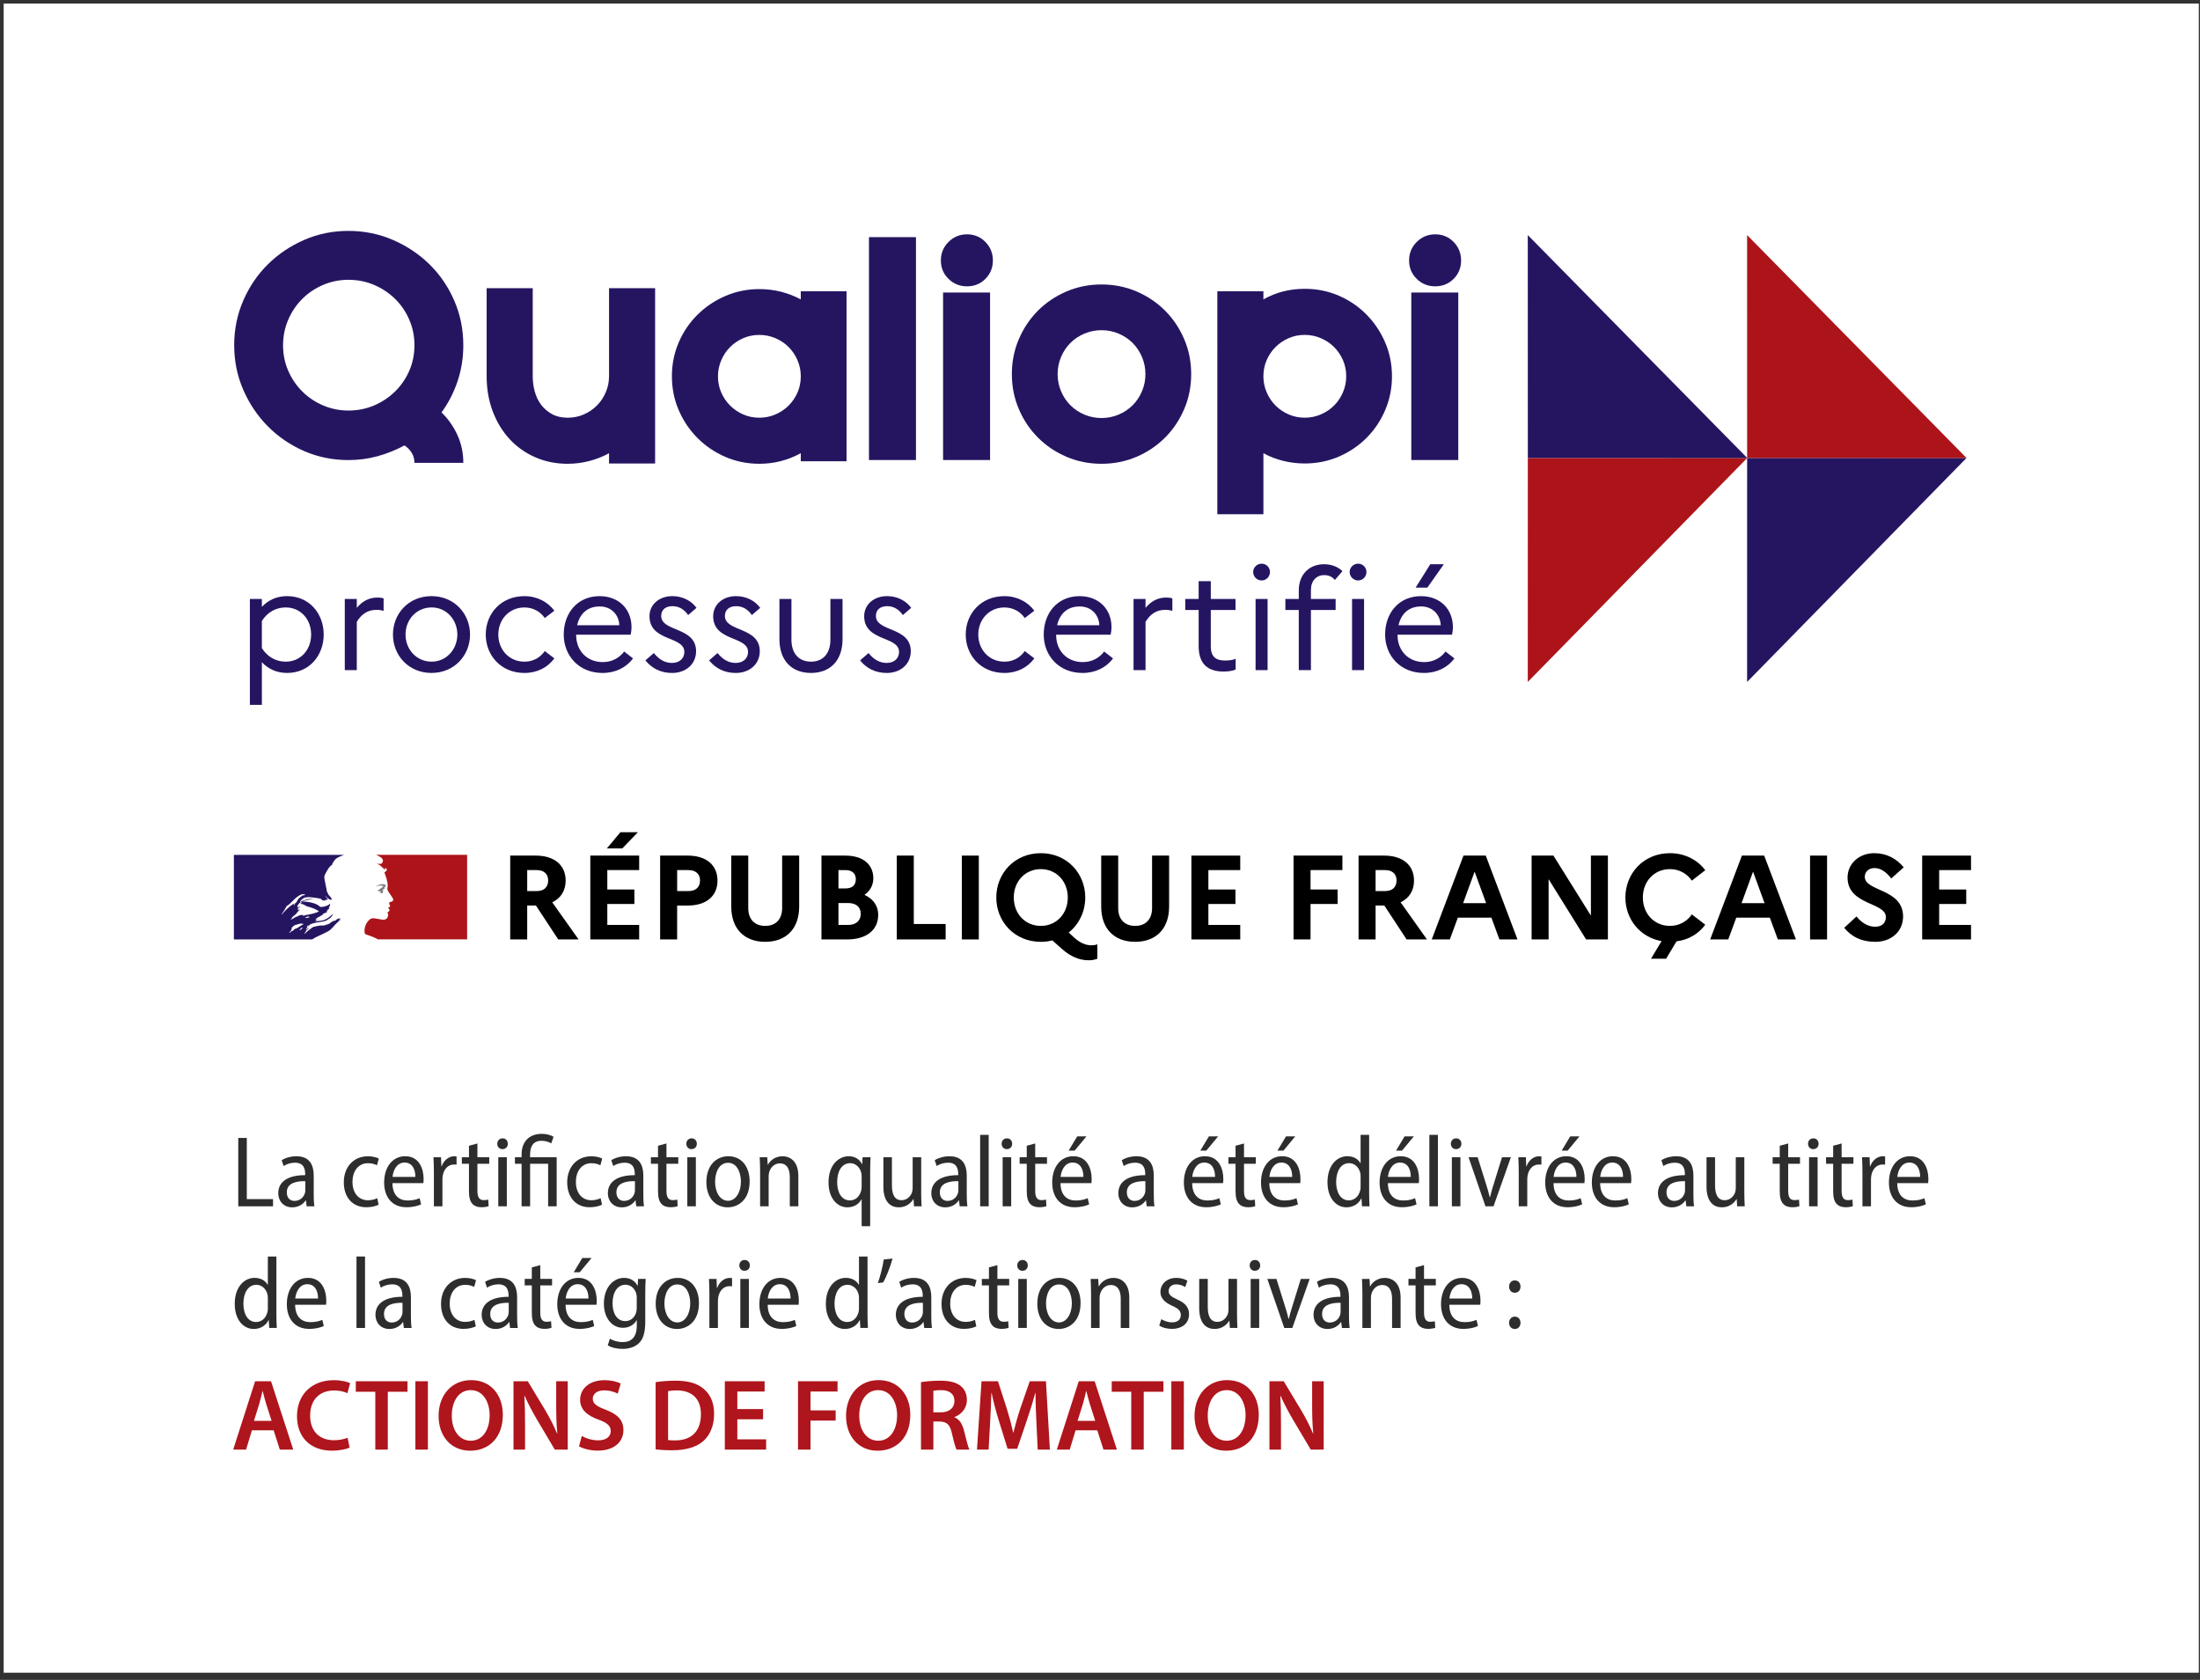 <?xml version="1.0" encoding="UTF-8"?> <svg xmlns="http://www.w3.org/2000/svg" xmlns:xlink="http://www.w3.org/1999/xlink" version="1.1" x="0px" y="0px" viewBox="0 0 151.932 116.008" xml:space="preserve"><rect x="0" y="0" width="151.932" height="116.008" fill="#333333" stroke="none"/> <g id="Graphic"> <rect x="0.254" y="0.245" fill="#FFFFFF" width="151.596" height="115.266"></rect> </g> <g id="Texte"> </g> <g id="Texte_-_Vector"> <path fill="#22205C" d="M21.37,64.132c0.002,0,0.003,0,0.005-0.002c0.016-0.008,0.03-0.018,0.043-0.027 c-0.002-0.001-0.004-0.001-0.005-0.002C21.397,64.111,21.385,64.121,21.37,64.132"></path> <path fill="#22205C" d="M23.51,63.419c-0.005,0.004-0.01,0.008-0.016,0.012C23.503,63.43,23.51,63.428,23.51,63.419"></path> <rect x="16.113" y="16.245" fill="none" width="119.705" height="30.957"></rect> <path fill="#22205C" d="M23.518,63.437c-0.005,0.003-0.01,0.007-0.015,0.011C23.512,63.446,23.518,63.444,23.518,63.437"></path> <g> <path fill="#251561" d="M17.256,41.362h0.829v0.546c0.448-0.478,1.034-0.741,1.745-0.741c1.541,0,2.525,1.219,2.525,2.652 c0,1.434-0.985,2.652-2.525,2.652c-0.712,0-1.297-0.264-1.745-0.741v2.944h-0.829V41.362z M19.732,45.692 c1.043,0,1.755-0.829,1.755-1.872s-0.712-1.872-1.755-1.872c-0.682,0-1.268,0.331-1.648,0.936v1.872 C18.465,45.359,19.05,45.692,19.732,45.692z"></path> <path fill="#251561" d="M23.811,41.362h0.829v0.614c0.361-0.429,0.809-0.712,1.433-0.712c0.156,0,0.302,0.019,0.419,0.059v0.858 c-0.146-0.039-0.293-0.068-0.487-0.068c-0.644,0-1.063,0.331-1.365,0.828v3.335h-0.829V41.362z"></path> <path fill="#251561" d="M32.461,43.819c0,1.434-1.082,2.652-2.662,2.652c-1.589,0-2.662-1.219-2.662-2.652 c0-1.434,1.073-2.652,2.662-2.652C31.379,41.167,32.461,42.386,32.461,43.819z M31.584,43.819c0-1.024-0.751-1.872-1.774-1.872 c-1.053,0-1.804,0.849-1.804,1.872c0,1.023,0.751,1.872,1.804,1.872C30.833,45.692,31.584,44.833,31.584,43.819z"></path> <path fill="#251561" d="M37.622,44.96l0.663,0.507c-0.458,0.614-1.17,1.005-2.067,1.005c-1.628,0-2.672-1.219-2.672-2.652 c0-1.434,1.043-2.652,2.672-2.652c0.887,0,1.609,0.4,2.067,1.005l-0.663,0.507c-0.302-0.439-0.799-0.731-1.404-0.731 c-1.053,0-1.804,0.829-1.804,1.872c0,1.053,0.751,1.872,1.814,1.872C36.832,45.692,37.32,45.398,37.622,44.96z"></path> <path fill="#251561" d="M41.612,46.472c-1.658,0-2.681-1.219-2.681-2.652c0-1.492,0.956-2.652,2.477-2.652 c1.336,0,2.204,0.907,2.204,2.136c0,0.194-0.029,0.39-0.059,0.526h-3.764v0.02c0,1.082,0.741,1.872,1.843,1.872 c0.624,0,1.151-0.293,1.472-0.731l0.614,0.478C43.26,46.081,42.529,46.472,41.612,46.472z M39.857,43.176h2.915 c-0.029-0.712-0.546-1.297-1.355-1.297C40.618,41.879,40.053,42.327,39.857,43.176z"></path> <path fill="#251561" d="M45.155,45.097c0.341,0.429,0.751,0.683,1.248,0.683c0.546,0,0.858-0.332,0.858-0.761 c0-1.111-2.408-0.702-2.408-2.467c0-0.79,0.653-1.385,1.58-1.385c0.721,0,1.326,0.332,1.667,0.81l-0.575,0.497 c-0.273-0.39-0.634-0.614-1.082-0.614c-0.507,0-0.78,0.273-0.78,0.673c0,1.121,2.409,0.731,2.409,2.447 c-0.01,0.917-0.741,1.492-1.658,1.492c-0.78,0-1.394-0.312-1.843-0.868L45.155,45.097z"></path> <path fill="#251561" d="M49.554,45.097c0.341,0.429,0.751,0.683,1.248,0.683c0.546,0,0.858-0.332,0.858-0.761 c0-1.111-2.408-0.702-2.408-2.467c0-0.79,0.653-1.385,1.58-1.385c0.721,0,1.326,0.332,1.667,0.81l-0.575,0.497 c-0.273-0.39-0.634-0.614-1.082-0.614c-0.507,0-0.78,0.273-0.78,0.673c0,1.121,2.409,0.731,2.409,2.447 c-0.01,0.917-0.741,1.492-1.658,1.492c-0.78,0-1.394-0.312-1.843-0.868L49.554,45.097z"></path> <path fill="#251561" d="M57.347,41.362h0.839v2.778c0,1.473-0.848,2.331-2.184,2.331c-1.326,0-2.174-0.858-2.174-2.331v-2.778 h0.829v2.808c0,0.966,0.517,1.522,1.355,1.522c0.819,0,1.336-0.556,1.336-1.522V41.362z"></path> <path fill="#251561" d="M59.982,45.097c0.341,0.429,0.751,0.683,1.248,0.683c0.546,0,0.858-0.332,0.858-0.761 c0-1.111-2.408-0.702-2.408-2.467c0-0.79,0.653-1.385,1.58-1.385c0.721,0,1.326,0.332,1.667,0.81l-0.575,0.497 c-0.273-0.39-0.634-0.614-1.082-0.614c-0.507,0-0.78,0.273-0.78,0.673c0,1.121,2.409,0.731,2.409,2.447 c-0.01,0.917-0.741,1.492-1.658,1.492c-0.78,0-1.394-0.312-1.843-0.868L59.982,45.097z"></path> <path fill="#251561" d="M70.769,44.96l0.663,0.507c-0.458,0.614-1.17,1.005-2.067,1.005c-1.628,0-2.672-1.219-2.672-2.652 c0-1.434,1.043-2.652,2.672-2.652c0.887,0,1.609,0.4,2.067,1.005l-0.663,0.507c-0.302-0.439-0.8-0.731-1.404-0.731 c-1.053,0-1.804,0.829-1.804,1.872c0,1.053,0.751,1.872,1.814,1.872C69.979,45.692,70.467,45.398,70.769,44.96z"></path> <path fill="#251561" d="M74.76,46.472c-1.658,0-2.681-1.219-2.681-2.652c0-1.492,0.956-2.652,2.477-2.652 c1.336,0,2.204,0.907,2.204,2.136c0,0.194-0.029,0.39-0.059,0.526h-3.764v0.02c0,1.082,0.741,1.872,1.843,1.872 c0.624,0,1.151-0.293,1.473-0.731l0.614,0.478C76.408,46.081,75.676,46.472,74.76,46.472z M73.005,43.176h2.915 c-0.029-0.712-0.546-1.297-1.355-1.297C73.765,41.879,73.2,42.327,73.005,43.176z"></path> <path fill="#251561" d="M78.282,41.362h0.829v0.614c0.361-0.429,0.809-0.712,1.433-0.712c0.156,0,0.302,0.019,0.419,0.059v0.858 c-0.146-0.039-0.293-0.068-0.487-0.068c-0.644,0-1.063,0.331-1.365,0.828v3.335h-0.829V41.362z"></path> <path fill="#251561" d="M82.779,42.123h-0.926v-0.761h0.926v-1.229h0.839v1.229h1.706v0.761h-1.706v2.506 c0,0.769,0.39,0.984,0.985,0.984c0.322,0,0.546-0.039,0.731-0.117v0.741c-0.234,0.098-0.497,0.137-0.848,0.137 c-1.092,0-1.706-0.546-1.706-1.745V42.123z"></path> <path fill="#251561" d="M86.544,39.5c0-0.312,0.263-0.575,0.585-0.575s0.575,0.263,0.575,0.575c0,0.321-0.253,0.585-0.575,0.585 S86.544,39.821,86.544,39.5z M86.71,41.362h0.829v4.914H86.71V41.362z"></path> <path fill="#251561" d="M89.695,41.362v-0.604c0-1.053,0.692-1.794,1.745-1.794c0.546,0,0.975,0.194,1.268,0.478l-0.517,0.604 c-0.176-0.195-0.4-0.331-0.741-0.331c-0.536,0-0.917,0.39-0.917,1.023v0.624h1.706v0.761h-1.706v4.153h-0.839v-4.153h-0.926 v-0.761H89.695z"></path> <path fill="#251561" d="M93.207,39.5c0-0.312,0.263-0.575,0.585-0.575s0.575,0.263,0.575,0.575c0,0.321-0.254,0.585-0.575,0.585 S93.207,39.821,93.207,39.5z M93.373,41.362h0.829v4.914h-0.829V41.362z"></path> <path fill="#251561" d="M98.337,46.472c-1.658,0-2.681-1.219-2.681-2.652c0-1.492,0.956-2.652,2.477-2.652 c1.336,0,2.204,0.907,2.204,2.136c0,0.194-0.029,0.39-0.059,0.526h-3.764v0.02c0,1.082,0.741,1.872,1.843,1.872 c0.624,0,1.15-0.293,1.472-0.731l0.614,0.478C99.985,46.081,99.253,46.472,98.337,46.472z M96.582,43.176h2.915 c-0.029-0.712-0.546-1.297-1.355-1.297C97.342,41.879,96.777,42.327,96.582,43.176z M97.762,40.582l1.014-1.618h0.936 l-1.141,1.618H97.762z"></path> </g> <g> <polygon fill="#AD141A" points="105.512,31.625 120.663,31.626 105.509,47.093 "></polygon> </g> <g> <polygon fill="#251561" points="105.512,31.625 120.667,31.63 105.509,16.233 "></polygon> </g> <g> <polygon fill="#251561" points="120.657,31.625 135.808,31.626 120.655,47.093 "></polygon> </g> <g> <polygon fill="#AD141A" points="120.657,31.625 135.812,31.63 120.655,16.233 "></polygon> </g> <path fill="#251561" d="M22.843,64.183c0.062-0.062,0.126-0.13,0.188-0.197H23.03c0.117-0.133,0.233-0.26,0.368-0.375 c0.041-0.039,0.081-0.07,0.12-0.097c0.011-0.012,0.011-0.032,0.021-0.045c-0.054,0.022-0.087,0.066-0.143,0.089 c-0.01,0-0.021-0.011-0.01-0.023c0.039-0.029,0.079-0.059,0.118-0.089h-0.009c-0.01,0-0.01-0.01-0.01-0.021 c-0.143-0.021-0.254,0.077-0.353,0.166c-0.023,0.011-0.044-0.012-0.055-0.012c-0.166,0.056-0.287,0.199-0.453,0.266v-0.023 c-0.066,0.023-0.131,0.063-0.198,0.078c-0.1,0.022-0.188,0.012-0.277,0.012c-0.133,0.013-0.267,0.041-0.401,0.071l-0.012,0.003 c-0.071,0.019-0.139,0.045-0.205,0.082c-0.003,0.001-0.006,0.002-0.008,0.004c-0.006,0.008-0.01,0.014-0.015,0.021 c-0.025,0.025-0.045,0.05-0.076,0.065c-0.067,0.035-0.123,0.095-0.183,0.144c-0.005,0.004-0.011,0.005-0.018,0.006 c-0.059,0.056-0.118,0.114-0.177,0.17c-0.005,0.004-0.022,0.006-0.035,0.004l0.001-0.001c0.002-0.004,0.004-0.007,0.006-0.011 c0.009-0.017,0.02-0.031,0.029-0.046c0.01-0.019,0.022-0.035,0.033-0.053c0.013-0.021,0.03-0.045,0.047-0.066 c0.004-0.006,0.003-0.012,0-0.014c-0.004-0.005-0.01-0.007-0.017-0.007c0.056-0.053,0.122-0.099,0.187-0.138v-0.002 c-0.009,0.003-0.02-0.003-0.013-0.011c0.007-0.011,0.013-0.021,0.017-0.03c0.003-0.003,0.003-0.007,0.004-0.01l-0.008-0.01 c-0.018,0.013-0.037,0.023-0.053,0.037c-0.026,0.023-0.046,0.072-0.086,0.072c-0.002,0-0.01-0.001-0.017-0.003 c-0.005-0.001-0.009-0.002-0.011-0.004l0.001-0.002c0-0.001,0.001-0.002,0.001-0.003c0,0,0-0.002,0.001-0.003 c0.003-0.004,0.003-0.007,0.006-0.011c0.002-0.002,0.004-0.006,0.006-0.01c0.001-0.002,0.003-0.005,0.004-0.007 c0.002-0.004,0.004-0.009,0.008-0.014c0.002-0.003,0.004-0.007,0.006-0.011c0.005-0.009,0.009-0.016,0.014-0.023 c0.002-0.004,0.004-0.008,0.007-0.012c0.004-0.008,0.007-0.014,0.011-0.021c0.006-0.008-0.001-0.016-0.008-0.019 c0.021-0.026,0.046-0.049,0.075-0.065h-0.003c0.042-0.021,0.086-0.048,0.128-0.072c0.005-0.004,0.012-0.011,0.018-0.015 c-0.064,0.021-0.12,0.05-0.175,0.087c0,0-0.015,0.006-0.018,0.01c0,0-0.013,0.005-0.028-0.01c-0.002-0.002-0.003-0.005-0.003-0.009 c0.011-0.022,0.045-0.033,0.067-0.055c0.011,0,0.021,0,0.021,0.011c0.353-0.275,0.838-0.21,1.246-0.354 c0.034-0.021,0.067-0.044,0.1-0.065c0.056-0.022,0.1-0.077,0.166-0.11c0.088-0.066,0.154-0.144,0.187-0.254 c0-0.012-0.01-0.023-0.01-0.023c-0.144,0.154-0.31,0.276-0.487,0.364c-0.231,0.121-0.485,0.1-0.728,0.133 c0.012-0.022,0.033-0.022,0.056-0.022c0-0.032,0.021-0.044,0.043-0.066h0.034c0.01,0,0.01-0.021,0.022-0.021 c0.023,0,0.055-0.012,0.044-0.012c-0.033-0.044-0.1,0.033-0.155,0c0.022-0.021,0.012-0.056,0.033-0.065h0.045 c0-0.022,0.021-0.045,0.021-0.045c0.167-0.099,0.321-0.177,0.475-0.265c-0.033,0-0.055,0.033-0.088,0.011 c0.022,0,0-0.033,0.022-0.033c0.122-0.033,0.22-0.099,0.342-0.144c-0.044,0-0.077,0.033-0.122,0 c0.023-0.011,0.034-0.032,0.067-0.032v-0.033c0-0.012,0.011-0.012,0.022-0.012c-0.011,0-0.022-0.011-0.022-0.011 c0.011-0.022,0.044-0.011,0.066-0.033c-0.011,0-0.033,0-0.033-0.011c0.033-0.044,0.089-0.055,0.143-0.066 c-0.01-0.022-0.043,0-0.043-0.022c0-0.01,0.01-0.01,0.022-0.01h-0.022c-0.023-0.011-0.011-0.034-0.011-0.044 c0.065-0.077,0.065-0.178,0.098-0.266c-0.01,0-0.021,0-0.021-0.012c-0.11,0.122-0.287,0.166-0.453,0.21h-0.055 c-0.056,0.022-0.133,0.022-0.187-0.01c-0.045-0.023-0.067-0.056-0.111-0.089c-0.089-0.055-0.176-0.1-0.276-0.133 c-0.275-0.088-0.562-0.133-0.849-0.121c0.121-0.066,0.255-0.072,0.385-0.111c0.189-0.054,0.364-0.121,0.564-0.109 c-0.034-0.012-0.078,0-0.111,0c-0.155-0.012-0.309,0.032-0.474,0.066c-0.11,0.023-0.21,0.067-0.32,0.089 c-0.066,0.022-0.099,0.088-0.176,0.078v-0.034c0.11-0.133,0.243-0.264,0.418-0.275c0.199-0.033,0.386,0,0.584,0.021 c0.144,0.011,0.276,0.044,0.419,0.078c0.056,0,0.067,0.087,0.111,0.099c0.066,0.022,0.132,0,0.199,0.045 c0-0.023-0.012-0.045,0-0.066c0.044-0.044,0.099,0.01,0.143-0.011c0.088-0.057-0.078-0.154-0.122-0.232 c0-0.011,0.012-0.021,0.012-0.021c0.088,0.077,0.154,0.165,0.265,0.221c0.054,0.021,0.187,0.054,0.165-0.011 c-0.055-0.122-0.165-0.221-0.254-0.332v-0.044c-0.022,0-0.022-0.011-0.033-0.021v-0.045c-0.044-0.021-0.033-0.065-0.055-0.099 c-0.033-0.057-0.011-0.133-0.033-0.199c-0.023-0.066-0.033-0.121-0.044-0.188c-0.033-0.188-0.077-0.354-0.1-0.529 c-0.021-0.21,0.121-0.375,0.221-0.563c0.077-0.131,0.166-0.264,0.31-0.353c0.033-0.133,0.121-0.242,0.207-0.354 c0.09-0.107,0.237-0.173,0.342-0.22c0.155-0.069,0.293-0.112,0.293-0.112h-7.621v5.838h5.411c0.21-0.15,0.42-0.222,0.713-0.367 C22.418,64.436,22.735,64.29,22.843,64.183 M21.146,63.392c-0.022,0-0.066,0.012-0.055-0.011c0.009-0.056,0.089-0.056,0.132-0.077 c0.021-0.011,0.055-0.033,0.078-0.022c0.021,0.034,0.054,0.022,0.077,0.044C21.31,63.392,21.224,63.358,21.146,63.392 M19.458,63.15c0,0-0.011-0.012-0.011-0.023c0.144-0.187,0.254-0.364,0.354-0.562c0.142-0.079,0.262-0.191,0.375-0.311 c0.187-0.197,0.386-0.374,0.618-0.484c0.088-0.034,0.198-0.023,0.286,0.01c-0.032,0.044-0.088,0.034-0.132,0.067 c-0.011,0-0.021,0-0.034-0.011c0.013-0.013,0.013-0.023,0.013-0.033c-0.112,0.121-0.266,0.177-0.354,0.318 c-0.066,0.111-0.11,0.254-0.254,0.287c-0.044,0.012,0.011-0.033-0.01-0.021C19.966,62.597,19.724,62.851,19.458,63.15 M20.374,62.421c-0.011,0.023-0.022,0.025-0.033,0.045c-0.011,0.021-0.022,0.032-0.044,0.043c-0.011,0-0.022,0-0.022-0.011 c0.011-0.044,0.044-0.089,0.088-0.099C20.374,62.4,20.374,62.409,20.374,62.421 M20.886,64.073 c-0.005,0.014-0.017,0.023-0.028,0.033c0.014,0.003,0.025,0.008,0.014,0.018c-0.024,0.023-0.049,0.047-0.083,0.058 c-0.003,0.001-0.009,0.002-0.017,0.003c-0.013,0.012-0.026,0.025-0.041,0.038c-0.012,0.012-0.073,0.003-0.054-0.013 c0.027-0.025,0.053-0.053,0.081-0.077c0.015-0.016,0.031-0.028,0.046-0.044c0.007-0.01,0.014-0.019,0.023-0.024 C20.837,64.058,20.896,64.053,20.886,64.073 M20.688,63.983c-0.001,0-0.002,0.001-0.003,0.002 c-0.041,0.028-0.082,0.059-0.125,0.083c-0.047,0.028-0.097,0.048-0.146,0.072c-0.001-0.001-0.001-0.002-0.002-0.003 c-0.003-0.005-0.011-0.008-0.019-0.004c-0.041,0.021-0.077,0.052-0.11,0.084c-0.006,0.005-0.011,0.01-0.015,0.015l-0.001,0.001 c0,0.001-0.001,0.001-0.001,0.001c-0.005,0.005-0.011,0.011-0.016,0.015l-0.002,0.002c0,0,0,0.002-0.001,0.002 c-0.008,0.008-0.016,0.016-0.023,0.025c-0.006,0.006-0.008,0.01-0.015,0.016c-0.007,0.004-0.026,0.004-0.024-0.009v-0.002 c-0.007,0.003-0.013,0.007-0.02,0.011c-0.006,0.002-0.012,0.006-0.018,0.01c-0.002-0.001-0.004-0.002-0.006-0.001 c-0.003,0-0.006,0-0.008,0.002c-0.014,0.011-0.028,0.021-0.04,0.034c-0.024,0.021-0.045,0.043-0.065,0.066 c0,0.001-0.001,0.001-0.001,0.001s-0.001,0.003-0.002,0.004l-0.004,0.005c-0.001,0.002-0.002,0.002-0.003,0.004v0.002 c-0.003,0.004-0.005,0.008-0.008,0.011v0.001c-0.002,0.002-0.006,0.004-0.01,0.004c-0.001-0.002-0.003-0.004-0.004-0.006 l-0.003-0.006c-0.004-0.006-0.007-0.013-0.01-0.019v-0.001c0-0.001-0.002-0.003-0.003-0.004c0.012-0.013,0.024-0.027,0.035-0.041 l0.003-0.002c0.003-0.004,0.007-0.009,0.011-0.014l0.018-0.024c0.003-0.002,0.005-0.005,0.007-0.008 c0.012-0.017,0.024-0.032,0.035-0.047c0,0,0-0.001,0.001-0.001c0.001-0.003,0.003-0.005,0.004-0.008 c0.006-0.008,0.01-0.016,0.015-0.023c0.004-0.007,0.008-0.014,0.012-0.021c0.001-0.002,0.001-0.002,0.001-0.002 c0.001-0.002,0.001-0.002,0.001-0.002c0.001-0.002,0.002-0.004,0.002-0.004c0.004-0.01,0.008-0.018,0.011-0.026 c0-0.001,0.001-0.002,0.001-0.003c0.001-0.002,0.002-0.006,0.002-0.008c0.002-0.004,0.003-0.008,0.004-0.013v-0.002 c0.001-0.005,0.003-0.01,0.004-0.016c0-0.003-0.001-0.005-0.002-0.008c0.012-0.021,0.028-0.04,0.044-0.061 c-0.002,0.001-0.004,0.002-0.004,0.002c-0.016,0.013-0.027,0.026-0.042,0.038c-0.011,0.008-0.034-0.006-0.02-0.017 c0.01-0.009,0.018-0.017,0.025-0.023c0.001,0,0.001-0.001,0.001-0.001c0.019-0.019,0.036-0.041,0.057-0.057 c0.013-0.009,0.023-0.018,0.034-0.025l0.005-0.005c0.008-0.01,0.016-0.02,0.024-0.028c0.001,0,0.001,0,0.001-0.002 c0.106-0.1,0.285-0.096,0.423-0.161c0.056-0.021,0.121,0.011,0.176,0c0.034,0,0.067,0,0.101,0.022 C20.87,63.864,20.778,63.927,20.688,63.983 M20.914,63.215c-0.01-0.011,0.034,0,0.045-0.021H20.87c-0.01,0-0.01-0.012-0.01-0.024 c-0.055,0.012-0.122,0.033-0.176,0.044c-0.078,0.022-0.144,0.078-0.232,0.101c-0.122,0.043-0.222,0.143-0.353,0.187 c-0.011,0-0.011-0.011-0.011-0.021c0.011-0.035,0.055-0.045,0.077-0.078c0-0.012,0-0.022-0.012-0.022 c0.089-0.121,0.21-0.187,0.321-0.287v-0.032c0.033-0.045,0.088-0.067,0.11-0.121c0.011-0.034,0.056-0.078,0.11-0.101 c-0.01-0.011-0.033-0.011-0.033-0.032c-0.044,0-0.088,0.021-0.132-0.012c0.021-0.019,0.044-0.031,0.07-0.039 c-0.01-0.002-0.019-0.007-0.026-0.017c-0.011-0.021,0.022-0.046,0.055-0.054c0.045-0.012,0.1-0.012,0.133-0.045 c-0.077-0.012-0.166,0.021-0.243-0.022c0.055-0.143,0.143-0.264,0.276-0.331c0.011,0,0.033,0,0.033,0.012 c0,0.056-0.033,0.1-0.089,0.109c0.089,0.024,0.176,0.024,0.266,0.067c-0.012,0.021-0.033,0.01-0.045,0.01 c0.056,0.034,0.121,0.012,0.177,0.056c-0.035,0.033-0.067,0-0.099,0c0.342,0.1,0.706,0.178,0.993,0.398 c-0.243,0.121-0.497,0.176-0.761,0.23c-0.034,0-0.056,0-0.088-0.011c0,0.011,0,0.034-0.012,0.034c-0.044,0-0.077,0-0.11,0.021 C21.014,63.237,20.947,63.248,20.914,63.215"></path> <path fill="#AD141A" d="M32.261,59.032H25.98c0,0,0.012,0.002,0.059,0.027c0.051,0.027,0.118,0.062,0.16,0.084 c0.08,0.043,0.159,0.096,0.21,0.178c0.022,0.031,0.055,0.099,0.033,0.143c-0.023,0.055-0.033,0.143-0.088,0.166 c-0.067,0.033-0.155,0.033-0.233,0.021c-0.044,0-0.087-0.012-0.131-0.021c0.165,0.066,0.319,0.143,0.429,0.298 c0.012,0.022,0.056,0.033,0.1,0.033c0.011,0,0.011,0.022,0.011,0.033c-0.022,0.021-0.044,0.032-0.034,0.065h0.034 c0.055-0.021,0.045-0.132,0.122-0.099c0.054,0.033,0.077,0.109,0.044,0.166c-0.044,0.044-0.089,0.077-0.133,0.109 c-0.011,0.022-0.011,0.056,0,0.077c0.033,0.044,0.044,0.088,0.055,0.132c0.034,0.078,0.044,0.166,0.078,0.243 c0.044,0.166,0.088,0.331,0.077,0.497c0,0.088-0.044,0.165-0.011,0.254c0.022,0.088,0.077,0.154,0.121,0.231 c0.044,0.067,0.089,0.11,0.121,0.176c0.067,0.111,0.189,0.221,0.133,0.354c-0.033,0.077-0.154,0.065-0.231,0.109 c-0.067,0.056-0.013,0.144,0.021,0.199c0.056,0.099-0.066,0.166-0.143,0.198c0.022,0.032,0.066,0.021,0.077,0.045 c0.011,0.054,0.066,0.088,0.032,0.143c-0.043,0.066-0.175,0.099-0.109,0.197c0.044,0.078,0.015,0.164-0.011,0.244 c-0.033,0.1-0.121,0.143-0.198,0.165c-0.067,0.023-0.144,0.023-0.21,0.011c-0.023-0.011-0.044-0.021-0.067-0.021 c-0.187-0.023-0.375-0.077-0.562-0.077c-0.056,0.011-0.111,0.022-0.156,0.044c-0.049,0.037-0.093,0.076-0.131,0.118l-0.002,0.002 c-0.008,0.009-0.017,0.017-0.024,0.026c-0.005,0.006-0.01,0.011-0.014,0.017c-0.003,0.004-0.006,0.008-0.01,0.012 c-0.032,0.04-0.061,0.083-0.087,0.126c-0.002,0.004-0.003,0.006-0.005,0.01c-0.003,0.004-0.005,0.01-0.009,0.016 c-0.035,0.066-0.064,0.135-0.084,0.202c-0.074,0.253-0.042,0.47,0.011,0.522c0.016,0.014,0.364,0.122,0.607,0.229 c0.115,0.052,0.194,0.091,0.261,0.132h6.167V59.032z"></path> <path fill="#808080" d="M26.354,61.162c0.044,0.011,0.11,0.011,0.11,0.033c-0.022,0.088-0.154,0.11-0.22,0.198H26.21 c-0.033,0.022-0.022,0.078-0.055,0.078c-0.033-0.012-0.067,0-0.099,0.01c0.044,0.045,0.099,0.077,0.165,0.067 c0.011,0,0.033,0.021,0.033,0.044c0,0,0.011,0,0.023-0.011c0.011,0,0.021,0,0.021,0.011v0.044 c-0.033,0.044-0.088,0.022-0.131,0.033c0.087,0.022,0.176,0.022,0.253,0c0.066-0.022,0-0.133,0.044-0.188 c-0.022,0,0-0.032-0.022-0.032c0.022-0.022,0.044-0.056,0.066-0.066c0.023,0,0.056-0.011,0.067-0.034 c0-0.021-0.044-0.032-0.034-0.054c0.067-0.044,0.121-0.11,0.099-0.177c-0.011-0.033-0.099-0.033-0.154-0.056 c-0.055-0.021-0.121,0-0.188,0.012c-0.054,0-0.11,0.033-0.165,0.044c-0.077,0.022-0.143,0.066-0.21,0.109 c0.077-0.032,0.155-0.043,0.244-0.065C26.232,61.162,26.289,61.146,26.354,61.162"></path> <g> <path d="M35.235,59.085h1.77c1.274,0,2.059,0.653,2.059,1.729c0,0.694-0.339,1.216-0.926,1.497l1.819,2.563h-1.406l-1.538-2.341 h-0.604v2.341h-1.174V59.085z M36.409,60.086v1.447h0.662c0.496,0,0.786-0.265,0.786-0.736c0-0.439-0.289-0.711-0.786-0.711 H36.409z"></path> <path d="M40.767,59.085h3.374v1.001h-2.2v1.34h1.869v1h-1.869v1.447h2.2v1.001h-3.374V59.085z M41.909,58.589l0.935-1.117h1.208 l-1.075,1.117H41.909z"></path> <path d="M45.589,59.085h1.91c1.274,0,2.051,0.653,2.051,1.729c0,1.066-0.778,1.72-2.051,1.72h-0.736v2.341h-1.174V59.085z M46.764,60.086v1.447h0.786c0.496,0,0.794-0.265,0.794-0.736c0-0.439-0.298-0.711-0.794-0.711H46.764z"></path> <path d="M54.017,59.085h1.174v3.523c0,1.521-0.893,2.431-2.349,2.431c-1.447,0-2.341-0.909-2.341-2.431v-3.523h1.174v3.622 c0,0.777,0.438,1.232,1.174,1.232c0.72,0,1.166-0.455,1.166-1.232V59.085z"></path> <path d="M56.73,59.085h1.646c1.207,0,1.935,0.596,1.935,1.571c0,0.463-0.215,0.868-0.612,1.142 c0.612,0.272,0.951,0.769,0.951,1.372c0,1.059-0.819,1.704-2.15,1.704h-1.77V59.085z M57.904,60.086v1.265H58.4 c0.447,0,0.703-0.223,0.703-0.637c0-0.389-0.256-0.628-0.703-0.628H57.904z M57.904,62.36v1.513h0.662 c0.546,0,0.877-0.289,0.877-0.769c0-0.48-0.331-0.744-0.877-0.744H57.904z"></path> <path d="M61.932,59.085h1.174v4.723h2.2v1.066h-3.374V59.085z"></path> <path d="M66.423,59.085h1.174v5.789h-1.174V59.085z"></path> <path d="M75.371,65.279c0.124,0,0.289-0.017,0.413-0.066v0.992c-0.19,0.075-0.356,0.108-0.612,0.108 c-0.645,0-1.241-0.265-1.811-0.762l-0.687-0.611c-0.248,0.066-0.513,0.099-0.794,0.099c-1.828,0-3.076-1.405-3.076-3.06 s1.249-3.061,3.076-3.061c1.819,0,3.068,1.406,3.068,3.061c0,0.968-0.43,1.853-1.141,2.415l0.348,0.331 C74.602,65.131,74.999,65.279,75.371,65.279z M73.742,61.979c0-1.108-0.777-1.96-1.861-1.96c-1.092,0-1.869,0.852-1.869,1.96 s0.777,1.96,1.869,1.96C72.965,63.939,73.742,63.088,73.742,61.979z"></path> <path d="M79.565,59.085h1.174v3.523c0,1.521-0.893,2.431-2.349,2.431c-1.447,0-2.341-0.909-2.341-2.431v-3.523h1.174v3.622 c0,0.777,0.438,1.232,1.174,1.232c0.72,0,1.166-0.455,1.166-1.232V59.085z"></path> <path d="M82.277,59.085h3.374v1.001h-2.2v1.34h1.869v1h-1.869v1.447h2.2v1.001h-3.374V59.085z"></path> <path d="M89.332,59.085h3.374v1.001h-2.2v1.34h1.869v1h-1.869v2.448h-1.174V59.085z"></path> <path d="M93.823,59.085h1.77c1.274,0,2.059,0.653,2.059,1.729c0,0.694-0.339,1.216-0.926,1.497l1.82,2.563H97.14l-1.538-2.341 h-0.604v2.341h-1.175V59.085z M94.998,60.086v1.447h0.662c0.496,0,0.786-0.265,0.786-0.736c0-0.439-0.289-0.711-0.786-0.711 H94.998z"></path> <path d="M101.068,59.085h1.538l2.192,5.789h-1.249l-0.554-1.505h-2.316l-0.554,1.505h-1.249L101.068,59.085z M102.631,62.368 l-0.794-2.175l-0.794,2.175H102.631z"></path> <path d="M105.774,59.085h1.505l2.588,4.144v-4.144h1.174v5.789h-1.505l-2.589-4.16v4.16h-1.174V59.085z"></path> <path d="M116.84,63.146l0.926,0.711c-0.447,0.612-1.141,1.042-1.985,1.15l-0.72,1.198h-1.042l0.728-1.215 c-1.505-0.265-2.498-1.539-2.498-3.011c0-1.654,1.249-3.061,3.076-3.061c1.05,0,1.911,0.472,2.44,1.175l-0.926,0.72 c-0.331-0.472-0.852-0.794-1.514-0.794c-1.092,0-1.869,0.852-1.869,1.96s0.777,1.96,1.869,1.96 C115.988,63.939,116.509,63.617,116.84,63.146z"></path> <path d="M120.297,59.085h1.538l2.192,5.789h-1.249l-0.554-1.505h-2.316l-0.554,1.505h-1.249L120.297,59.085z M121.86,62.368 l-0.794-2.175l-0.794,2.175H121.86z"></path> <path d="M125.003,59.085h1.174v5.789h-1.174V59.085z"></path> <path d="M128.212,63.286c0.348,0.446,0.811,0.711,1.282,0.711c0.463,0,0.744-0.248,0.744-0.67c0-1.033-2.646-0.802-2.646-2.729 c0-0.918,0.753-1.68,1.852-1.68c0.868,0,1.538,0.39,2.026,0.977l-0.86,0.769c-0.339-0.438-0.719-0.719-1.158-0.719 c-0.405,0-0.67,0.265-0.67,0.604c0,1.033,2.646,0.794,2.646,2.754c-0.017,1.075-0.86,1.736-1.919,1.736 c-0.976,0-1.638-0.355-2.15-0.967L128.212,63.286z"></path> <path d="M132.745,59.085h3.374v1.001h-2.2v1.34h1.869v1h-1.869v1.447h2.2v1.001h-3.374V59.085z"></path> </g> <g> <path fill="#251561" d="M24.063,15.945c1.089,0,2.114,0.208,3.074,0.624c0.96,0.416,1.802,0.977,2.526,1.688 c0.724,0.709,1.293,1.545,1.709,2.505c0.416,0.96,0.624,1.985,0.624,3.074c0,0.875-0.133,1.706-0.398,2.494 c-0.265,0.788-0.634,1.505-1.107,2.15c0.459,0.444,0.824,0.964,1.097,1.559c0.272,0.595,0.409,1.236,0.409,1.924h-3.375 c0-0.258-0.064-0.49-0.194-0.698c-0.129-0.208-0.294-0.377-0.494-0.506c-0.588,0.316-1.204,0.562-1.849,0.742 c-0.645,0.179-1.319,0.269-2.021,0.269c-1.09,0-2.111-0.208-3.064-0.623c-0.953-0.416-1.788-0.985-2.505-1.71 c-0.717-0.724-1.283-1.566-1.698-2.526c-0.416-0.96-0.624-1.984-0.624-3.074c0-1.089,0.208-2.114,0.624-3.074 c0.415-0.96,0.981-1.796,1.698-2.505c0.717-0.71,1.551-1.272,2.505-1.688C21.952,16.153,22.974,15.945,24.063,15.945z M19.548,23.836c0,0.631,0.118,1.219,0.355,1.763c0.237,0.545,0.559,1.021,0.968,1.43c0.408,0.409,0.889,0.731,1.441,0.968 c0.551,0.236,1.136,0.354,1.752,0.354c0.631,0,1.222-0.118,1.774-0.354c0.552-0.236,1.035-0.559,1.451-0.968 c0.415-0.408,0.742-0.885,0.978-1.43c0.236-0.544,0.355-1.132,0.355-1.763c0-0.616-0.118-1.2-0.355-1.752 c-0.236-0.552-0.563-1.032-0.978-1.44c-0.416-0.409-0.9-0.731-1.451-0.968c-0.552-0.236-1.143-0.354-1.774-0.354 c-0.616,0-1.201,0.118-1.752,0.354c-0.552,0.236-1.032,0.559-1.441,0.968c-0.409,0.408-0.731,0.889-0.968,1.44 C19.667,22.636,19.548,23.22,19.548,23.836z"></path> <path fill="#251561" d="M39.199,32.027c-0.803,0-1.548-0.15-2.236-0.451s-1.279-0.721-1.774-1.258 c-0.495-0.537-0.882-1.175-1.161-1.914c-0.279-0.737-0.419-1.544-0.419-2.418v-6.085h3.182v6.085c0,0.358,0.046,0.709,0.14,1.053 c0.093,0.345,0.24,0.649,0.441,0.914c0.201,0.266,0.452,0.48,0.753,0.646c0.301,0.165,0.659,0.247,1.075,0.247 c0.401,0,0.774-0.075,1.118-0.226c0.344-0.15,0.645-0.355,0.903-0.613c0.258-0.258,0.462-0.562,0.613-0.913 c0.15-0.352,0.226-0.721,0.226-1.107v-6.085h3.182v12.105h-3.182v-0.709c-0.416,0.229-0.867,0.408-1.354,0.537 C40.216,31.963,39.715,32.027,39.199,32.027z"></path> <path fill="#251561" d="M55.302,20.116h3.16v11.739h-3.16v-0.559c-0.889,0.486-1.842,0.731-2.859,0.731 c-0.832,0-1.613-0.157-2.344-0.473c-0.731-0.315-1.373-0.749-1.924-1.301c-0.552-0.552-0.986-1.193-1.301-1.925 c-0.315-0.73-0.473-1.512-0.473-2.343c0-0.831,0.158-1.613,0.473-2.344c0.315-0.731,0.749-1.369,1.301-1.913 c0.552-0.545,1.193-0.975,1.924-1.29c0.731-0.315,1.512-0.474,2.344-0.474c0.516,0,1.014,0.061,1.494,0.183 c0.48,0.122,0.935,0.298,1.365,0.527V20.116z M52.443,28.846c0.387,0,0.756-0.075,1.107-0.226c0.351-0.15,0.656-0.355,0.914-0.613 c0.258-0.258,0.462-0.559,0.613-0.902c0.15-0.345,0.226-0.717,0.226-1.118c0-0.388-0.075-0.756-0.226-1.107 c-0.15-0.352-0.355-0.656-0.613-0.914c-0.258-0.258-0.563-0.462-0.914-0.612c-0.351-0.15-0.72-0.226-1.107-0.226 c-0.402,0-0.774,0.075-1.118,0.226c-0.344,0.15-0.645,0.354-0.903,0.612c-0.258,0.258-0.462,0.562-0.613,0.914 c-0.151,0.351-0.226,0.72-0.226,1.107c0,0.401,0.075,0.773,0.226,1.118c0.15,0.344,0.355,0.645,0.613,0.902 c0.258,0.258,0.559,0.463,0.903,0.613C51.669,28.771,52.041,28.846,52.443,28.846z"></path> <path fill="#251561" d="M63.257,16.376v0.731v14.212v0.451h-3.246v-0.451V17.107v-0.731H63.257z"></path> <path fill="#251561" d="M66.783,16.182c0.502,0,0.925,0.176,1.269,0.527c0.344,0.352,0.516,0.777,0.516,1.279 c0,0.502-0.172,0.924-0.516,1.269c-0.344,0.344-0.767,0.516-1.269,0.516c-0.502,0-0.928-0.172-1.279-0.516 c-0.352-0.345-0.527-0.767-0.527-1.269c0-0.502,0.175-0.928,0.527-1.279C65.855,16.358,66.281,16.182,66.783,16.182z M67.923,20.202h0.451v0.452v10.664v0.451h-0.451h-2.343h-0.451v-0.451V20.654v-0.452h0.451H67.923z"></path> <path fill="#251561" d="M76.071,19.644c0.86,0,1.666,0.161,2.419,0.483c0.753,0.323,1.408,0.764,1.967,1.322 c0.559,0.559,1,1.215,1.322,1.968c0.323,0.752,0.484,1.559,0.484,2.419c0,0.859-0.161,1.666-0.484,2.418 c-0.323,0.753-0.763,1.408-1.322,1.968c-0.559,0.559-1.215,1-1.967,1.322s-1.559,0.483-2.419,0.483 c-0.86,0-1.666-0.161-2.419-0.483c-0.753-0.322-1.408-0.764-1.967-1.322c-0.559-0.559-1-1.215-1.322-1.968 c-0.322-0.752-0.484-1.559-0.484-2.418c0-0.86,0.161-1.667,0.484-2.419c0.322-0.753,0.763-1.408,1.322-1.968 c0.559-0.559,1.215-0.999,1.967-1.322C74.405,19.805,75.211,19.644,76.071,19.644z M76.071,28.867c0.416,0,0.81-0.079,1.183-0.236 c0.372-0.158,0.695-0.373,0.967-0.646c0.272-0.271,0.487-0.595,0.645-0.968c0.158-0.372,0.237-0.767,0.237-1.182 c0-0.416-0.079-0.81-0.237-1.183c-0.158-0.373-0.373-0.695-0.645-0.968c-0.272-0.273-0.595-0.487-0.967-0.645 c-0.373-0.158-0.767-0.237-1.183-0.237c-0.416,0-0.81,0.079-1.183,0.237c-0.373,0.157-0.695,0.372-0.967,0.645 c-0.272,0.272-0.488,0.595-0.645,0.968c-0.158,0.373-0.237,0.767-0.237,1.183c0,0.415,0.079,0.81,0.237,1.182 c0.157,0.373,0.372,0.696,0.645,0.968c0.272,0.273,0.595,0.487,0.967,0.646C75.261,28.788,75.655,28.867,76.071,28.867z"></path> <path fill="#251561" d="M90.11,32.006c-0.516,0-1.018-0.061-1.505-0.183c-0.487-0.121-0.939-0.297-1.354-0.526v4.214h-3.182 V20.116h3.182v0.559c0.86-0.487,1.813-0.731,2.859-0.731c0.831,0,1.613,0.158,2.343,0.474c0.731,0.315,1.369,0.749,1.914,1.301 c0.544,0.552,0.975,1.192,1.29,1.924c0.315,0.731,0.473,1.513,0.473,2.344c0,0.831-0.158,1.612-0.473,2.343 c-0.315,0.732-0.745,1.369-1.29,1.914c-0.545,0.545-1.183,0.975-1.914,1.29C91.723,31.848,90.941,32.006,90.11,32.006z M90.11,23.127c-0.401,0-0.774,0.075-1.118,0.226c-0.344,0.15-0.645,0.354-0.903,0.612c-0.258,0.258-0.462,0.56-0.613,0.903 c-0.151,0.344-0.226,0.717-0.226,1.118c0,0.387,0.075,0.756,0.226,1.107c0.15,0.351,0.355,0.655,0.613,0.913 c0.258,0.258,0.559,0.463,0.903,0.613c0.344,0.15,0.716,0.226,1.118,0.226c0.387,0,0.756-0.075,1.107-0.226 c0.351-0.15,0.656-0.355,0.914-0.613c0.258-0.258,0.462-0.562,0.613-0.913c0.151-0.352,0.226-0.721,0.226-1.107 c0-0.401-0.075-0.774-0.226-1.118c-0.15-0.344-0.355-0.646-0.613-0.903c-0.258-0.258-0.563-0.462-0.914-0.612 C90.866,23.202,90.497,23.127,90.11,23.127z"></path> <path fill="#251561" d="M99.118,16.182c0.502,0,0.924,0.176,1.269,0.527c0.344,0.352,0.516,0.777,0.516,1.279 c0,0.502-0.172,0.924-0.516,1.269c-0.344,0.344-0.767,0.516-1.269,0.516c-0.502,0-0.928-0.172-1.279-0.516 c-0.351-0.345-0.527-0.767-0.527-1.269c0-0.502,0.175-0.928,0.527-1.279C98.19,16.358,98.616,16.182,99.118,16.182z M100.258,20.202h0.451v0.452v10.664v0.451h-0.451h-2.343h-0.451v-0.451V20.654v-0.452h0.451H100.258z"></path> </g> <line fill="none" stroke="#000000" stroke-width="0.25" stroke-miterlimit="10" x1="122.113" y1="61.698" x2="122.113" y2="63.019"></line> </g> <g id="Logo"> </g> <g id="Legendes"> </g> <g id="Cartouche_Charte"> <g> <path fill="#2D2D2E" d="M16.455,78.583h0.59v4.224h1.811v0.497h-2.401V78.583z"></path> <path fill="#2D2D2E" d="M21.177,83.304l-0.049-0.407H21.11c-0.175,0.264-0.501,0.478-0.929,0.478 c-0.615,0-0.965-0.454-0.965-0.971c0-0.828,0.713-1.256,1.859-1.251V81.07c0-0.33-0.089-0.781-0.703-0.778 c-0.283,0-0.571,0.086-0.786,0.229l-0.133-0.4c0.239-0.157,0.619-0.274,1.02-0.274c0.928,0,1.192,0.629,1.192,1.333v1.327 c0,0.279,0.01,0.569,0.047,0.798H21.177z M21.086,81.567c-0.549-0.009-1.28,0.091-1.28,0.771c0,0.415,0.253,0.592,0.528,0.592 c0.383,0,0.64-0.25,0.727-0.549c0.019-0.065,0.025-0.135,0.025-0.194V81.567z"></path> <path fill="#2D2D2E" d="M26.147,83.193c-0.149,0.077-0.458,0.176-0.849,0.176c-0.937,0-1.555-0.666-1.555-1.728 c0-1.022,0.646-1.793,1.676-1.793c0.309,0,0.597,0.079,0.742,0.159l-0.128,0.463c-0.127-0.067-0.329-0.143-0.62-0.143 c-0.703,0-1.073,0.6-1.071,1.292c0,0.786,0.444,1.267,1.065,1.267c0.285,0,0.487-0.07,0.645-0.142L26.147,83.193z"></path> <path fill="#2D2D2E" d="M27.102,81.702c0.01,0.895,0.502,1.2,1.052,1.2c0.379,0,0.626-0.072,0.825-0.159l0.102,0.425 c-0.207,0.101-0.558,0.2-1.016,0.2c-0.972,0-1.536-0.685-1.536-1.707c0-1.048,0.563-1.815,1.458-1.815 c0.981,0,1.267,0.897,1.267,1.563c0,0.13-0.006,0.222-0.018,0.293H27.102z M28.684,81.273c0.007-0.475-0.185-0.991-0.746-0.991 c-0.547,0-0.787,0.552-0.829,0.991H28.684z"></path> <path fill="#2D2D2E" d="M29.964,80.917c0-0.365-0.013-0.705-0.028-1h0.522l0.024,0.624h0.021c0.143-0.415,0.491-0.695,0.873-0.695 c0.061,0,0.105,0.004,0.154,0.015v0.57c-0.053-0.011-0.107-0.014-0.18-0.014c-0.406,0-0.698,0.323-0.773,0.763 c-0.015,0.088-0.023,0.189-0.023,0.294v1.83h-0.59V80.917z"></path> <path fill="#2D2D2E" d="M32.971,78.964v0.953h0.815v0.449h-0.815v1.882c0,0.428,0.133,0.629,0.432,0.629 c0.138,0,0.24-0.016,0.315-0.037l0.027,0.453c-0.113,0.043-0.284,0.075-0.505,0.075c-0.262,0-0.484-0.083-0.625-0.244 c-0.16-0.178-0.228-0.454-0.228-0.874v-1.884h-0.491v-0.449h0.491v-0.795L32.971,78.964z"></path> <path fill="#2D2D2E" d="M35.069,78.983c0.001,0.211-0.141,0.373-0.373,0.373c-0.208,0-0.354-0.162-0.353-0.373 c-0.001-0.212,0.151-0.373,0.363-0.373C34.926,78.61,35.068,78.769,35.069,78.983z M34.412,83.304v-3.387h0.59v3.387H34.412z"></path> <path fill="#2D2D2E" d="M36.021,83.304v-2.938h-0.459v-0.449h0.459v-0.199c0-0.806,0.457-1.42,1.406-1.42 c0.309,0,0.642,0.094,0.801,0.206l-0.157,0.453c-0.141-0.087-0.385-0.178-0.668-0.178c-0.619,0-0.795,0.433-0.795,0.969v0.169 h1.836v3.387h-0.59v-2.938h-1.244v2.938H36.021z"></path> <path fill="#2D2D2E" d="M41.575,83.193c-0.149,0.077-0.458,0.176-0.849,0.176c-0.937,0-1.555-0.666-1.555-1.728 c0-1.022,0.646-1.793,1.676-1.793c0.309,0,0.597,0.079,0.742,0.159l-0.128,0.463c-0.127-0.067-0.329-0.143-0.62-0.143 c-0.703,0-1.073,0.6-1.071,1.292c0,0.786,0.444,1.267,1.065,1.267c0.285,0,0.487-0.07,0.645-0.142L41.575,83.193z"></path> <path fill="#2D2D2E" d="M43.94,83.304l-0.049-0.407h-0.018c-0.175,0.264-0.501,0.478-0.929,0.478 c-0.615,0-0.965-0.454-0.965-0.971c0-0.828,0.713-1.256,1.859-1.251V81.07c0-0.33-0.089-0.781-0.703-0.778 c-0.283,0-0.571,0.086-0.786,0.229l-0.133-0.4c0.239-0.157,0.619-0.274,1.02-0.274c0.928,0,1.192,0.629,1.192,1.333v1.327 c0,0.279,0.01,0.569,0.047,0.798H43.94z M43.849,81.567c-0.549-0.009-1.28,0.091-1.28,0.771c0,0.415,0.253,0.592,0.528,0.592 c0.383,0,0.64-0.25,0.727-0.549c0.019-0.065,0.025-0.135,0.025-0.194V81.567z"></path> <path fill="#2D2D2E" d="M46.026,78.964v0.953h0.815v0.449h-0.815v1.882c0,0.428,0.133,0.629,0.432,0.629 c0.138,0,0.24-0.016,0.315-0.037l0.027,0.453c-0.113,0.043-0.284,0.075-0.505,0.075c-0.262,0-0.484-0.083-0.625-0.244 c-0.16-0.178-0.228-0.454-0.228-0.874v-1.884h-0.491v-0.449h0.491v-0.795L46.026,78.964z"></path> <path fill="#2D2D2E" d="M48.124,78.983c0.001,0.211-0.141,0.373-0.373,0.373c-0.208,0-0.354-0.162-0.353-0.373 c-0.001-0.212,0.151-0.373,0.363-0.373C47.98,78.61,48.122,78.769,48.124,78.983z M47.466,83.304v-3.387h0.59v3.387H47.466z"></path> <path fill="#2D2D2E" d="M51.77,81.586c0,1.271-0.792,1.788-1.517,1.788c-0.825,0-1.47-0.635-1.47-1.744 c0-1.164,0.688-1.784,1.519-1.784C51.163,79.846,51.77,80.511,51.77,81.586z M49.384,81.614c0,0.688,0.328,1.308,0.894,1.308 c0.553,0,0.89-0.623,0.89-1.32c0-0.557-0.23-1.304-0.886-1.304C49.631,80.298,49.384,81.009,49.384,81.614z"></path> <path fill="#2D2D2E" d="M52.492,80.82c0-0.367-0.014-0.625-0.028-0.902h0.522l0.032,0.512h0.016 c0.16-0.305,0.518-0.583,1.017-0.583c0.466,0,1.082,0.3,1.082,1.36v2.098h-0.59v-2.021c0-0.505-0.168-0.946-0.689-0.946 c-0.351,0-0.636,0.258-0.733,0.607c-0.023,0.078-0.038,0.186-0.038,0.291v2.069h-0.59V80.82z"></path> <path fill="#2D2D2E" d="M59.505,82.833h-0.019c-0.163,0.303-0.495,0.541-0.969,0.541c-0.718,0-1.299-0.657-1.299-1.714 c0-1.248,0.723-1.814,1.394-1.814c0.433,0,0.753,0.209,0.919,0.545l0.014,0.002l0.024-0.476h0.552 c-0.013,0.267-0.027,0.565-0.027,0.968v3.793h-0.589V82.833z M59.505,81.254c0-0.082-0.007-0.172-0.024-0.247 c-0.079-0.37-0.373-0.682-0.768-0.682c-0.578,0-0.898,0.557-0.898,1.301c0,0.688,0.279,1.27,0.881,1.27 c0.328,0,0.636-0.202,0.766-0.638c0.029-0.087,0.043-0.201,0.043-0.294V81.254z"></path> <path fill="#2D2D2E" d="M63.617,82.378c0,0.36,0.014,0.662,0.028,0.926h-0.522l-0.034-0.494h-0.016 c-0.141,0.24-0.468,0.564-1.003,0.564c-0.548,0-1.064-0.346-1.064-1.43v-2.027h0.59v1.929c0,0.61,0.167,1.037,0.667,1.037 c0.385,0,0.628-0.291,0.717-0.532c0.028-0.089,0.048-0.196,0.048-0.312v-2.122h0.59V82.378z"></path> <path fill="#2D2D2E" d="M66.277,83.304l-0.049-0.407h-0.019c-0.175,0.264-0.501,0.478-0.929,0.478 c-0.615,0-0.965-0.454-0.965-0.971c0-0.828,0.713-1.256,1.859-1.251V81.07c0-0.33-0.089-0.781-0.703-0.778 c-0.283,0-0.571,0.086-0.786,0.229l-0.133-0.4c0.239-0.157,0.62-0.274,1.02-0.274c0.928,0,1.192,0.629,1.192,1.333v1.327 c0,0.279,0.01,0.569,0.047,0.798H66.277z M66.186,81.567c-0.549-0.009-1.28,0.091-1.28,0.771c0,0.415,0.253,0.592,0.528,0.592 c0.383,0,0.64-0.25,0.727-0.549c0.019-0.065,0.025-0.135,0.025-0.194V81.567z"></path> <path fill="#2D2D2E" d="M67.689,78.369h0.59v4.935h-0.59V78.369z"></path> <path fill="#2D2D2E" d="M69.9,78.983c0.001,0.211-0.141,0.373-0.373,0.373c-0.208,0-0.354-0.162-0.353-0.373 c-0.001-0.212,0.151-0.373,0.363-0.373C69.757,78.61,69.899,78.769,69.9,78.983z M69.243,83.304v-3.387h0.59v3.387H69.243z"></path> <path fill="#2D2D2E" d="M71.491,78.964v0.953h0.815v0.449h-0.815v1.882c0,0.428,0.133,0.629,0.432,0.629 c0.138,0,0.24-0.016,0.315-0.037l0.027,0.453c-0.113,0.043-0.284,0.075-0.505,0.075c-0.262,0-0.484-0.083-0.625-0.244 c-0.16-0.178-0.228-0.454-0.228-0.874v-1.884h-0.491v-0.449h0.491v-0.795L71.491,78.964z"></path> <path fill="#2D2D2E" d="M73.238,81.702c0.01,0.895,0.502,1.2,1.052,1.2c0.379,0,0.626-0.072,0.825-0.159l0.102,0.425 c-0.207,0.101-0.558,0.2-1.016,0.2c-0.972,0-1.536-0.685-1.536-1.707c0-1.048,0.563-1.815,1.458-1.815 c0.981,0,1.267,0.897,1.267,1.563c0,0.13-0.006,0.222-0.018,0.293H73.238z M74.82,81.273c0.007-0.475-0.185-0.991-0.746-0.991 c-0.547,0-0.787,0.552-0.829,0.991H74.82z M75.033,78.472l-0.818,0.986h-0.413l0.592-0.986H75.033z"></path> <path fill="#2D2D2E" d="M79.192,83.304l-0.049-0.407h-0.018c-0.175,0.264-0.501,0.478-0.929,0.478 c-0.615,0-0.965-0.454-0.965-0.971c0-0.828,0.713-1.256,1.859-1.251V81.07c0-0.33-0.089-0.781-0.703-0.778 c-0.283,0-0.571,0.086-0.786,0.229l-0.133-0.4c0.239-0.157,0.619-0.274,1.02-0.274c0.928,0,1.192,0.629,1.192,1.333v1.327 c0,0.279,0.01,0.569,0.047,0.798H79.192z M79.1,81.567c-0.549-0.009-1.28,0.091-1.28,0.771c0,0.415,0.253,0.592,0.528,0.592 c0.383,0,0.64-0.25,0.727-0.549c0.019-0.065,0.025-0.135,0.025-0.194V81.567z"></path> <path fill="#2D2D2E" d="M82.331,81.702c0.01,0.895,0.502,1.2,1.052,1.2c0.379,0,0.626-0.072,0.825-0.159l0.102,0.425 c-0.207,0.101-0.558,0.2-1.016,0.2c-0.972,0-1.536-0.685-1.536-1.707c0-1.048,0.563-1.815,1.458-1.815 c0.981,0,1.267,0.897,1.267,1.563c0,0.13-0.006,0.222-0.018,0.293H82.331z M83.912,81.273c0.007-0.475-0.185-0.991-0.746-0.991 c-0.547,0-0.787,0.552-0.829,0.991H83.912z M84.126,78.472l-0.818,0.986h-0.413l0.592-0.986H84.126z"></path> <path fill="#2D2D2E" d="M85.911,78.964v0.953h0.815v0.449h-0.815v1.882c0,0.428,0.133,0.629,0.432,0.629 c0.138,0,0.24-0.016,0.315-0.037l0.027,0.453c-0.113,0.043-0.284,0.075-0.505,0.075c-0.262,0-0.483-0.083-0.625-0.244 c-0.16-0.178-0.228-0.454-0.228-0.874v-1.884h-0.491v-0.449h0.491v-0.795L85.911,78.964z"></path> <path fill="#2D2D2E" d="M87.658,81.702c0.01,0.895,0.502,1.2,1.052,1.2c0.379,0,0.626-0.072,0.825-0.159l0.102,0.425 c-0.207,0.101-0.558,0.2-1.016,0.2c-0.972,0-1.536-0.685-1.536-1.707c0-1.048,0.563-1.815,1.458-1.815 c0.981,0,1.267,0.897,1.267,1.563c0,0.13-0.006,0.222-0.018,0.293H87.658z M89.239,81.273c0.007-0.475-0.185-0.991-0.745-0.991 c-0.547,0-0.787,0.552-0.829,0.991H89.239z M89.453,78.472l-0.818,0.986h-0.413l0.591-0.986H89.453z"></path> <path fill="#2D2D2E" d="M94.553,78.369v4.08c0,0.278,0.014,0.632,0.028,0.854h-0.522l-0.033-0.537h-0.019 c-0.165,0.337-0.523,0.607-1.017,0.607c-0.746,0-1.314-0.671-1.314-1.726c-0.004-1.152,0.639-1.803,1.372-1.803 c0.439,0,0.755,0.205,0.901,0.48h0.014v-1.957H94.553z M93.964,81.268c0-0.077-0.005-0.173-0.021-0.252 c-0.076-0.377-0.372-0.693-0.775-0.693c-0.581,0-0.894,0.579-0.894,1.303c0,0.696,0.295,1.268,0.876,1.268 c0.339,0,0.67-0.222,0.786-0.691c0.02-0.075,0.027-0.16,0.027-0.252V81.268z"></path> <path fill="#2D2D2E" d="M95.848,81.702c0.01,0.895,0.502,1.2,1.052,1.2c0.379,0,0.626-0.072,0.825-0.159l0.102,0.425 c-0.207,0.101-0.558,0.2-1.016,0.2c-0.972,0-1.536-0.685-1.536-1.707c0-1.048,0.563-1.815,1.458-1.815 c0.981,0,1.267,0.897,1.267,1.563c0,0.13-0.006,0.222-0.018,0.293H95.848z M97.429,81.273c0.007-0.475-0.185-0.991-0.746-0.991 c-0.547,0-0.787,0.552-0.829,0.991H97.429z M97.642,78.472l-0.818,0.986h-0.413l0.592-0.986H97.642z"></path> <path fill="#2D2D2E" d="M98.712,78.369h0.59v4.935h-0.59V78.369z"></path> <path fill="#2D2D2E" d="M100.923,78.983c0.001,0.211-0.141,0.373-0.373,0.373c-0.208,0-0.354-0.162-0.353-0.373 c-0.001-0.212,0.151-0.373,0.363-0.373C100.78,78.61,100.922,78.769,100.923,78.983z M100.266,83.304v-3.387h0.59v3.387H100.266z"></path> <path fill="#2D2D2E" d="M102.047,79.917l0.594,1.899c0.094,0.288,0.173,0.575,0.239,0.859h0.019 c0.065-0.28,0.15-0.564,0.241-0.859l0.589-1.899h0.612l-1.199,3.387h-0.555l-1.169-3.387H102.047z"></path> <path fill="#2D2D2E" d="M104.884,80.917c0-0.365-0.013-0.705-0.028-1h0.522l0.024,0.624h0.021 c0.143-0.415,0.491-0.695,0.873-0.695c0.061,0,0.104,0.004,0.154,0.015v0.57c-0.053-0.011-0.107-0.014-0.18-0.014 c-0.406,0-0.698,0.323-0.773,0.763c-0.015,0.088-0.023,0.189-0.023,0.294v1.83h-0.59V80.917z"></path> <path fill="#2D2D2E" d="M107.286,81.702c0.01,0.895,0.502,1.2,1.052,1.2c0.379,0,0.626-0.072,0.825-0.159l0.102,0.425 c-0.207,0.101-0.558,0.2-1.016,0.2c-0.972,0-1.536-0.685-1.536-1.707c0-1.048,0.563-1.815,1.458-1.815 c0.981,0,1.267,0.897,1.267,1.563c0,0.13-0.006,0.222-0.018,0.293H107.286z M108.867,81.273c0.007-0.475-0.185-0.991-0.746-0.991 c-0.547,0-0.787,0.552-0.829,0.991H108.867z M109.08,78.472l-0.818,0.986h-0.413l0.592-0.986H109.08z"></path> <path fill="#2D2D2E" d="M110.506,81.702c0.01,0.895,0.502,1.2,1.052,1.2c0.379,0,0.626-0.072,0.825-0.159l0.102,0.425 c-0.207,0.101-0.558,0.2-1.016,0.2c-0.972,0-1.536-0.685-1.536-1.707c0-1.048,0.563-1.815,1.458-1.815 c0.981,0,1.267,0.897,1.267,1.563c0,0.13-0.006,0.222-0.018,0.293H110.506z M112.087,81.273c0.007-0.475-0.185-0.991-0.746-0.991 c-0.547,0-0.787,0.552-0.829,0.991H112.087z"></path> <path fill="#2D2D2E" d="M116.459,83.304l-0.049-0.407h-0.018c-0.175,0.264-0.501,0.478-0.929,0.478 c-0.615,0-0.965-0.454-0.965-0.971c0-0.828,0.713-1.256,1.859-1.251V81.07c0-0.33-0.089-0.781-0.703-0.778 c-0.283,0-0.571,0.086-0.786,0.229l-0.133-0.4c0.239-0.157,0.619-0.274,1.02-0.274c0.928,0,1.192,0.629,1.192,1.333v1.327 c0,0.279,0.01,0.569,0.047,0.798H116.459z M116.368,81.567c-0.549-0.009-1.28,0.091-1.28,0.771c0,0.415,0.253,0.592,0.528,0.592 c0.383,0,0.64-0.25,0.727-0.549c0.019-0.065,0.025-0.135,0.025-0.194V81.567z"></path> <path fill="#2D2D2E" d="M120.463,82.378c0,0.36,0.014,0.662,0.028,0.926h-0.522l-0.034-0.494h-0.016 c-0.141,0.24-0.468,0.564-1.003,0.564c-0.548,0-1.064-0.346-1.064-1.43v-2.027h0.59v1.929c0,0.61,0.167,1.037,0.667,1.037 c0.385,0,0.628-0.291,0.716-0.532c0.028-0.089,0.048-0.196,0.048-0.312v-2.122h0.59V82.378z"></path> <path fill="#2D2D2E" d="M123.493,78.964v0.953h0.815v0.449h-0.815v1.882c0,0.428,0.133,0.629,0.432,0.629 c0.138,0,0.24-0.016,0.315-0.037l0.027,0.453c-0.113,0.043-0.284,0.075-0.505,0.075c-0.262,0-0.483-0.083-0.625-0.244 c-0.16-0.178-0.228-0.454-0.228-0.874v-1.884h-0.491v-0.449h0.491v-0.795L123.493,78.964z"></path> <path fill="#2D2D2E" d="M125.591,78.983c0.001,0.211-0.141,0.373-0.374,0.373c-0.208,0-0.354-0.162-0.353-0.373 c-0.001-0.212,0.151-0.373,0.363-0.373C125.448,78.61,125.59,78.769,125.591,78.983z M124.934,83.304v-3.387h0.59v3.387H124.934z"></path> <path fill="#2D2D2E" d="M127.182,78.964v0.953h0.815v0.449h-0.815v1.882c0,0.428,0.133,0.629,0.432,0.629 c0.138,0,0.24-0.016,0.315-0.037l0.027,0.453c-0.113,0.043-0.284,0.075-0.505,0.075c-0.262,0-0.483-0.083-0.625-0.244 c-0.16-0.178-0.228-0.454-0.228-0.874v-1.884h-0.491v-0.449h0.491v-0.795L127.182,78.964z"></path> <path fill="#2D2D2E" d="M128.62,80.917c0-0.365-0.013-0.705-0.028-1h0.522l0.024,0.624h0.021c0.143-0.415,0.491-0.695,0.873-0.695 c0.061,0,0.105,0.004,0.154,0.015v0.57c-0.053-0.011-0.107-0.014-0.18-0.014c-0.406,0-0.698,0.323-0.773,0.763 c-0.015,0.088-0.023,0.189-0.023,0.294v1.83h-0.59V80.917z"></path> <path fill="#2D2D2E" d="M131.022,81.702c0.01,0.895,0.502,1.2,1.052,1.2c0.379,0,0.626-0.072,0.825-0.159l0.102,0.425 c-0.207,0.101-0.558,0.2-1.016,0.2c-0.972,0-1.536-0.685-1.536-1.707c0-1.048,0.563-1.815,1.458-1.815 c0.981,0,1.267,0.897,1.267,1.563c0,0.13-0.006,0.222-0.018,0.293H131.022z M132.604,81.273c0.007-0.475-0.185-0.991-0.745-0.991 c-0.547,0-0.787,0.552-0.829,0.991H132.604z"></path> <path fill="#2D2D2E" d="M19.088,86.77v4.08c0,0.278,0.014,0.632,0.028,0.854h-0.522l-0.033-0.537h-0.019 c-0.164,0.337-0.523,0.607-1.017,0.607c-0.746,0-1.314-0.671-1.314-1.726c-0.004-1.152,0.639-1.803,1.372-1.803 c0.439,0,0.755,0.205,0.901,0.48h0.014V86.77H19.088z M18.499,89.668c0-0.077-0.005-0.173-0.021-0.252 c-0.076-0.377-0.372-0.693-0.775-0.693c-0.581,0-0.894,0.579-0.894,1.303c0,0.696,0.295,1.268,0.876,1.268 c0.339,0,0.67-0.222,0.786-0.691c0.02-0.075,0.027-0.16,0.027-0.252V89.668z"></path> <path fill="#2D2D2E" d="M20.382,90.103c0.01,0.895,0.502,1.2,1.052,1.2c0.379,0,0.626-0.072,0.825-0.159l0.102,0.425 c-0.207,0.101-0.558,0.2-1.016,0.2c-0.972,0-1.536-0.685-1.536-1.707c0-1.048,0.563-1.815,1.458-1.815 c0.981,0,1.267,0.897,1.267,1.563c0,0.13-0.006,0.222-0.018,0.293H20.382z M21.964,89.673c0.007-0.475-0.185-0.991-0.745-0.991 c-0.547,0-0.787,0.552-0.829,0.991H21.964z"></path> <path fill="#2D2D2E" d="M24.619,86.77h0.59v4.935h-0.59V86.77z"></path> <path fill="#2D2D2E" d="M27.89,91.704l-0.049-0.407h-0.018c-0.175,0.264-0.501,0.478-0.929,0.478 c-0.615,0-0.965-0.454-0.965-0.971c0-0.828,0.713-1.256,1.859-1.251V89.47c0-0.33-0.089-0.781-0.703-0.778 c-0.283,0-0.571,0.086-0.786,0.229l-0.133-0.4c0.239-0.157,0.619-0.274,1.02-0.274c0.928,0,1.192,0.629,1.192,1.333v1.327 c0,0.279,0.01,0.569,0.047,0.798H27.89z M27.798,89.967c-0.549-0.009-1.28,0.091-1.28,0.771c0,0.415,0.253,0.592,0.528,0.592 c0.383,0,0.64-0.25,0.727-0.549c0.019-0.065,0.025-0.135,0.025-0.194V89.967z"></path> <path fill="#2D2D2E" d="M32.86,91.593c-0.149,0.077-0.458,0.176-0.849,0.176c-0.937,0-1.555-0.666-1.555-1.728 c0-1.022,0.646-1.793,1.676-1.793c0.309,0,0.597,0.079,0.742,0.159l-0.128,0.463c-0.127-0.067-0.329-0.143-0.62-0.143 c-0.703,0-1.073,0.6-1.071,1.292c0,0.786,0.444,1.267,1.065,1.267c0.285,0,0.487-0.07,0.645-0.142L32.86,91.593z"></path> <path fill="#2D2D2E" d="M35.225,91.704l-0.049-0.407h-0.019c-0.175,0.264-0.501,0.478-0.929,0.478 c-0.615,0-0.965-0.454-0.965-0.971c0-0.828,0.713-1.256,1.859-1.251V89.47c0-0.33-0.089-0.781-0.703-0.778 c-0.283,0-0.571,0.086-0.786,0.229l-0.133-0.4c0.239-0.157,0.62-0.274,1.02-0.274c0.928,0,1.192,0.629,1.192,1.333v1.327 c0,0.279,0.01,0.569,0.047,0.798H35.225z M35.134,89.967c-0.549-0.009-1.28,0.091-1.28,0.771c0,0.415,0.253,0.592,0.528,0.592 c0.383,0,0.64-0.25,0.727-0.549c0.019-0.065,0.025-0.135,0.025-0.194V89.967z"></path> <path fill="#2D2D2E" d="M37.311,87.364v0.953h0.815v0.449h-0.815v1.882c0,0.428,0.133,0.629,0.432,0.629 c0.138,0,0.24-0.016,0.315-0.037l0.027,0.453c-0.113,0.043-0.284,0.075-0.505,0.075c-0.262,0-0.483-0.083-0.625-0.244 c-0.16-0.178-0.228-0.454-0.228-0.874v-1.884h-0.491v-0.449h0.491v-0.795L37.311,87.364z"></path> <path fill="#2D2D2E" d="M39.058,90.103c0.01,0.895,0.502,1.2,1.052,1.2c0.379,0,0.626-0.072,0.825-0.159l0.102,0.425 c-0.207,0.101-0.558,0.2-1.016,0.2c-0.972,0-1.536-0.685-1.536-1.707c0-1.048,0.563-1.815,1.458-1.815 c0.981,0,1.267,0.897,1.267,1.563c0,0.13-0.006,0.222-0.018,0.293H39.058z M40.639,89.673c0.007-0.475-0.185-0.991-0.745-0.991 c-0.547,0-0.787,0.552-0.829,0.991H40.639z M40.853,86.872l-0.818,0.986h-0.413l0.591-0.986H40.853z"></path> <path fill="#2D2D2E" d="M44.591,88.318c-0.015,0.237-0.029,0.521-0.029,0.965v1.945c0,0.816-0.146,1.247-0.439,1.528 c-0.294,0.283-0.722,0.394-1.134,0.394c-0.374,0-0.769-0.088-1.016-0.245l0.146-0.46c0.199,0.12,0.51,0.235,0.887,0.235 c0.568,0,0.971-0.311,0.971-1.142v-0.367h-0.014c-0.164,0.302-0.497,0.522-0.948,0.522c-0.771,0-1.31-0.705-1.31-1.661 c0-1.179,0.693-1.786,1.391-1.786c0.519,0,0.792,0.283,0.929,0.54h0.014l0.026-0.469H44.591z M43.973,89.6 c0-0.097-0.008-0.188-0.032-0.268c-0.097-0.319-0.343-0.613-0.752-0.613c-0.528,0-0.886,0.506-0.886,1.282 c0,0.724,0.321,1.231,0.882,1.231c0.318,0,0.62-0.191,0.745-0.59c0.032-0.102,0.044-0.217,0.044-0.321V89.6z"></path> <path fill="#2D2D2E" d="M48.27,89.987c0,1.271-0.792,1.788-1.517,1.788c-0.825,0-1.47-0.635-1.47-1.744 c0-1.164,0.688-1.784,1.519-1.784C47.663,88.246,48.27,88.911,48.27,89.987z M45.884,90.015c0,0.688,0.328,1.308,0.894,1.308 c0.553,0,0.89-0.623,0.89-1.32c0-0.557-0.23-1.304-0.886-1.304C46.131,88.698,45.884,89.409,45.884,90.015z"></path> <path fill="#2D2D2E" d="M48.99,89.318c0-0.365-0.013-0.705-0.028-1h0.522l0.024,0.624h0.021c0.143-0.415,0.491-0.695,0.873-0.695 c0.061,0,0.104,0.004,0.154,0.015v0.57c-0.053-0.011-0.107-0.014-0.18-0.014c-0.406,0-0.698,0.323-0.773,0.763 c-0.015,0.088-0.023,0.189-0.023,0.294v1.83h-0.59V89.318z"></path> <path fill="#2D2D2E" d="M51.784,87.383c0.001,0.211-0.141,0.373-0.373,0.373c-0.208,0-0.354-0.162-0.353-0.373 c-0.001-0.212,0.151-0.373,0.363-0.373C51.641,87.01,51.783,87.169,51.784,87.383z M51.127,91.704v-3.387h0.59v3.387H51.127z"></path> <path fill="#2D2D2E" d="M53.016,90.103c0.01,0.895,0.502,1.2,1.052,1.2c0.379,0,0.626-0.072,0.825-0.159l0.102,0.425 c-0.207,0.101-0.558,0.2-1.016,0.2c-0.972,0-1.536-0.685-1.536-1.707c0-1.048,0.563-1.815,1.458-1.815 c0.981,0,1.267,0.897,1.267,1.563c0,0.13-0.006,0.222-0.018,0.293H53.016z M54.597,89.673c0.007-0.475-0.185-0.991-0.745-0.991 c-0.547,0-0.787,0.552-0.829,0.991H54.597z"></path> <path fill="#2D2D2E" d="M59.911,86.77v4.08c0,0.278,0.014,0.632,0.028,0.854h-0.522l-0.033-0.537h-0.019 c-0.165,0.337-0.523,0.607-1.017,0.607c-0.746,0-1.314-0.671-1.314-1.726c-0.004-1.152,0.639-1.803,1.372-1.803 c0.439,0,0.755,0.205,0.901,0.48h0.014V86.77H59.911z M59.322,89.668c0-0.077-0.005-0.173-0.021-0.252 c-0.076-0.377-0.372-0.693-0.775-0.693c-0.581,0-0.894,0.579-0.894,1.303c0,0.696,0.295,1.268,0.876,1.268 c0.339,0,0.67-0.222,0.786-0.691c0.02-0.075,0.027-0.16,0.027-0.252V89.668z"></path> <path fill="#2D2D2E" d="M61.641,86.913c-0.158,0.579-0.459,1.328-0.648,1.647l-0.369,0.045c0.149-0.408,0.336-1.135,0.41-1.63 L61.641,86.913z"></path> <path fill="#2D2D2E" d="M63.827,91.704l-0.049-0.407h-0.018c-0.175,0.264-0.501,0.478-0.929,0.478 c-0.615,0-0.965-0.454-0.965-0.971c0-0.828,0.713-1.256,1.859-1.251V89.47c0-0.33-0.089-0.781-0.703-0.778 c-0.283,0-0.571,0.086-0.786,0.229l-0.133-0.4c0.239-0.157,0.619-0.274,1.02-0.274c0.928,0,1.192,0.629,1.192,1.333v1.327 c0,0.279,0.01,0.569,0.047,0.798H63.827z M63.736,89.967c-0.549-0.009-1.28,0.091-1.28,0.771c0,0.415,0.253,0.592,0.528,0.592 c0.383,0,0.64-0.25,0.727-0.549c0.019-0.065,0.025-0.135,0.025-0.194V89.967z"></path> <path fill="#2D2D2E" d="M67.425,91.593c-0.149,0.077-0.458,0.176-0.849,0.176c-0.937,0-1.555-0.666-1.555-1.728 c0-1.022,0.646-1.793,1.676-1.793c0.309,0,0.597,0.079,0.742,0.159l-0.128,0.463c-0.127-0.067-0.329-0.143-0.62-0.143 c-0.703,0-1.072,0.6-1.071,1.292c0,0.786,0.444,1.267,1.065,1.267c0.285,0,0.487-0.07,0.645-0.142L67.425,91.593z"></path> <path fill="#2D2D2E" d="M68.88,87.364v0.953h0.815v0.449H68.88v1.882c0,0.428,0.133,0.629,0.432,0.629 c0.138,0,0.24-0.016,0.315-0.037l0.027,0.453c-0.113,0.043-0.284,0.075-0.505,0.075c-0.262,0-0.483-0.083-0.625-0.244 c-0.16-0.178-0.228-0.454-0.228-0.874v-1.884h-0.491v-0.449h0.491v-0.795L68.88,87.364z"></path> <path fill="#2D2D2E" d="M70.978,87.383c0.001,0.211-0.141,0.373-0.374,0.373c-0.208,0-0.354-0.162-0.353-0.373 c-0.001-0.212,0.151-0.373,0.363-0.373C70.835,87.01,70.977,87.169,70.978,87.383z M70.321,91.704v-3.387h0.59v3.387H70.321z"></path> <path fill="#2D2D2E" d="M74.624,89.987c0,1.271-0.792,1.788-1.517,1.788c-0.825,0-1.47-0.635-1.47-1.744 c0-1.164,0.688-1.784,1.519-1.784C74.018,88.246,74.624,88.911,74.624,89.987z M72.238,90.015c0,0.688,0.328,1.308,0.894,1.308 c0.553,0,0.89-0.623,0.89-1.32c0-0.557-0.23-1.304-0.886-1.304C72.486,88.698,72.238,89.409,72.238,90.015z"></path> <path fill="#2D2D2E" d="M75.347,89.22c0-0.367-0.014-0.625-0.028-0.902h0.522l0.032,0.512h0.016 c0.16-0.305,0.518-0.583,1.017-0.583c0.466,0,1.082,0.3,1.082,1.36v2.098h-0.59v-2.021c0-0.505-0.168-0.946-0.689-0.946 c-0.351,0-0.636,0.258-0.733,0.607c-0.023,0.078-0.038,0.186-0.038,0.291v2.069h-0.59V89.22z"></path> <path fill="#2D2D2E" d="M80.2,91.097c0.166,0.104,0.456,0.222,0.736,0.222c0.407,0,0.611-0.211,0.611-0.501 c0-0.283-0.154-0.446-0.571-0.633c-0.561-0.24-0.837-0.562-0.836-0.962c0-0.547,0.434-0.977,1.101-0.977 c0.321,0,0.588,0.092,0.762,0.198l-0.15,0.436c-0.13-0.084-0.346-0.186-0.622-0.186c-0.341,0-0.524,0.211-0.524,0.455 c0,0.265,0.165,0.391,0.577,0.58c0.526,0.228,0.831,0.526,0.832,1.022c0,0.624-0.466,1.017-1.193,1.017 c-0.334,0-0.657-0.091-0.867-0.225L80.2,91.097z"></path> <path fill="#2D2D2E" d="M85.429,90.778c0,0.36,0.014,0.662,0.028,0.926h-0.522l-0.034-0.494h-0.016 c-0.141,0.24-0.468,0.564-1.003,0.564c-0.548,0-1.064-0.346-1.064-1.43v-2.027h0.59v1.929c0,0.61,0.167,1.037,0.667,1.037 c0.385,0,0.628-0.291,0.716-0.532c0.028-0.089,0.048-0.196,0.048-0.312v-2.122h0.59V90.778z"></path> <path fill="#2D2D2E" d="M87.029,87.383c0.001,0.211-0.141,0.373-0.373,0.373c-0.208,0-0.354-0.162-0.353-0.373 c-0.001-0.212,0.151-0.373,0.363-0.373C86.886,87.01,87.027,87.169,87.029,87.383z M86.371,91.704v-3.387h0.59v3.387H86.371z"></path> <path fill="#2D2D2E" d="M88.152,88.318l0.594,1.899c0.094,0.288,0.173,0.575,0.239,0.859h0.019c0.065-0.28,0.15-0.564,0.241-0.859 l0.589-1.899h0.612l-1.199,3.387h-0.555l-1.169-3.387H88.152z"></path> <path fill="#2D2D2E" d="M92.673,91.704l-0.049-0.407h-0.018c-0.175,0.264-0.501,0.478-0.929,0.478 c-0.615,0-0.965-0.454-0.965-0.971c0-0.828,0.713-1.256,1.859-1.251V89.47c0-0.33-0.089-0.781-0.703-0.778 c-0.283,0-0.571,0.086-0.786,0.229l-0.133-0.4c0.239-0.157,0.619-0.274,1.02-0.274c0.928,0,1.192,0.629,1.192,1.333v1.327 c0,0.279,0.01,0.569,0.047,0.798H92.673z M92.582,89.967c-0.549-0.009-1.28,0.091-1.28,0.771c0,0.415,0.253,0.592,0.528,0.592 c0.383,0,0.64-0.25,0.727-0.549c0.019-0.065,0.025-0.135,0.025-0.194V89.967z"></path> <path fill="#2D2D2E" d="M94.085,89.22c0-0.367-0.014-0.625-0.028-0.902h0.522l0.032,0.512h0.016 c0.16-0.305,0.518-0.583,1.017-0.583c0.466,0,1.082,0.3,1.082,1.36v2.098h-0.59v-2.021c0-0.505-0.168-0.946-0.689-0.946 c-0.351,0-0.636,0.258-0.733,0.607c-0.023,0.078-0.038,0.186-0.038,0.291v2.069h-0.59V89.22z"></path> <path fill="#2D2D2E" d="M98.343,87.364v0.953h0.815v0.449h-0.815v1.882c0,0.428,0.133,0.629,0.432,0.629 c0.138,0,0.24-0.016,0.315-0.037l0.027,0.453c-0.113,0.043-0.284,0.075-0.505,0.075c-0.262,0-0.483-0.083-0.625-0.244 c-0.16-0.178-0.228-0.454-0.228-0.874v-1.884h-0.491v-0.449h0.491v-0.795L98.343,87.364z"></path> <path fill="#2D2D2E" d="M100.09,90.103c0.01,0.895,0.502,1.2,1.052,1.2c0.379,0,0.626-0.072,0.825-0.159l0.102,0.425 c-0.207,0.101-0.558,0.2-1.016,0.2c-0.972,0-1.536-0.685-1.536-1.707c0-1.048,0.563-1.815,1.458-1.815 c0.981,0,1.267,0.897,1.267,1.563c0,0.13-0.006,0.222-0.018,0.293H100.09z M101.671,89.673c0.007-0.475-0.185-0.991-0.746-0.991 c-0.547,0-0.787,0.552-0.829,0.991H101.671z"></path> <path fill="#2D2D2E" d="M104.217,88.85c0-0.248,0.165-0.43,0.396-0.43c0.237,0,0.392,0.176,0.393,0.43 c0,0.24-0.152,0.423-0.396,0.423C104.378,89.273,104.215,89.09,104.217,88.85z M104.217,91.352c0-0.248,0.165-0.43,0.396-0.43 c0.237,0,0.392,0.177,0.393,0.43c0,0.24-0.152,0.423-0.396,0.423C104.378,91.775,104.215,91.592,104.217,91.352z"></path> <path fill="#AF151C" d="M17.398,98.771l-0.403,1.334h-0.891l1.515-4.721h1.098l1.534,4.721h-0.926l-0.427-1.334H17.398z M18.755,98.118l-0.372-1.163c-0.091-0.292-0.169-0.613-0.24-0.888h-0.016c-0.068,0.277-0.141,0.604-0.224,0.885l-0.365,1.166 H18.755z"></path> <path fill="#AF151C" d="M24.146,99.965c-0.204,0.102-0.654,0.213-1.225,0.213c-1.497,0-2.41-0.94-2.41-2.378 c0-1.552,1.084-2.489,2.527-2.489c0.568,0,0.969,0.115,1.143,0.208l-0.187,0.688c-0.22-0.1-0.534-0.185-0.921-0.185 c-0.962,0-1.655,0.601-1.655,1.735c0,1.041,0.606,1.7,1.644,1.7c0.349,0,0.713-0.069,0.941-0.172L24.146,99.965z"></path> <path fill="#AF151C" d="M25.919,96.109h-1.348v-0.725h3.571v0.725h-1.361v3.996h-0.863V96.109z"></path> <path fill="#AF151C" d="M29.55,95.384v4.721h-0.863v-4.721H29.55z"></path> <path fill="#AF151C" d="M34.726,97.697c0,1.58-0.958,2.484-2.259,2.484c-1.333,0-2.178-1.019-2.178-2.401 c0-1.449,0.916-2.474,2.247-2.474C33.914,95.307,34.726,96.348,34.726,97.697z M31.2,97.763c0,0.964,0.487,1.729,1.311,1.729 c0.833,0,1.304-0.774,1.304-1.763c0-0.891-0.442-1.731-1.302-1.731C31.66,95.997,31.2,96.794,31.2,97.763z"></path> <path fill="#AF151C" d="M35.463,100.105v-4.721h0.986l1.219,2.026c0.311,0.521,0.586,1.069,0.803,1.582l0.017-0.005 c-0.061-0.627-0.077-1.234-0.077-1.956v-1.647h0.797v4.721h-0.894l-1.232-2.076c-0.301-0.519-0.614-1.094-0.846-1.629 l-0.022,0.005c0.035,0.613,0.046,1.236,0.046,2.012v1.688H35.463z"></path> <path fill="#AF151C" d="M40.178,99.164c0.278,0.16,0.701,0.301,1.141,0.301c0.55,0,0.858-0.259,0.858-0.645 c0-0.356-0.239-0.566-0.836-0.783c-0.78-0.276-1.278-0.695-1.278-1.371c0-0.773,0.646-1.355,1.671-1.355 c0.512,0,0.886,0.108,1.132,0.233l-0.206,0.695c-0.171-0.089-0.5-0.224-0.943-0.224c-0.547,0-0.78,0.291-0.78,0.568 c0,0.362,0.273,0.532,0.903,0.772c0.82,0.313,1.214,0.725,1.214,1.403c0,0.76-0.572,1.418-1.79,1.418 c-0.5,0-1.018-0.142-1.276-0.3L40.178,99.164z"></path> <path fill="#AF151C" d="M45.277,95.448c0.384-0.062,0.865-0.102,1.375-0.102c0.886,0,1.489,0.185,1.924,0.546 c0.46,0.373,0.74,0.936,0.74,1.737c0,0.846-0.289,1.472-0.735,1.878c-0.474,0.426-1.221,0.643-2.138,0.643 c-0.502,0-0.882-0.026-1.166-0.062V95.448z M46.138,99.446c0.121,0.021,0.304,0.023,0.481,0.023 c1.12,0.006,1.786-0.615,1.786-1.811c0.005-1.041-0.595-1.642-1.678-1.642c-0.27,0-0.463,0.024-0.588,0.051V99.446z"></path> <path fill="#AF151C" d="M52.699,98.011H50.92v1.385h1.989v0.709h-2.852v-4.721h2.748v0.71H50.92v1.213h1.779V98.011z"></path> <path fill="#AF151C" d="M55.111,95.384h2.73v0.71h-1.867v1.302h1.736V98.1h-1.736v2.005h-0.863V95.384z"></path> <path fill="#AF151C" d="M62.865,97.697c0,1.58-0.958,2.484-2.259,2.484c-1.333,0-2.178-1.019-2.178-2.401 c0-1.449,0.916-2.474,2.247-2.474C62.053,95.307,62.865,96.348,62.865,97.697z M59.339,97.763c0,0.964,0.487,1.729,1.311,1.729 c0.833,0,1.304-0.774,1.304-1.763c0-0.891-0.442-1.731-1.302-1.731C59.799,95.997,59.339,96.794,59.339,97.763z"></path> <path fill="#AF151C" d="M63.602,95.448c0.328-0.06,0.807-0.102,1.308-0.102c0.676,0,1.138,0.114,1.456,0.381 c0.26,0.216,0.407,0.543,0.407,0.948c0,0.608-0.413,1.022-0.859,1.18v0.02c0.342,0.13,0.541,0.455,0.658,0.914 c0.15,0.59,0.279,1.132,0.373,1.315H66.06c-0.073-0.137-0.186-0.526-0.318-1.113c-0.135-0.616-0.359-0.815-0.849-0.827h-0.434 v1.94h-0.856V95.448z M64.458,97.532h0.51c0.585,0,0.945-0.309,0.945-0.777c0-0.514-0.362-0.755-0.919-0.757 c-0.274,0-0.448,0.021-0.536,0.044V97.532z"></path> <path fill="#AF151C" d="M71.572,98.179c-0.029-0.609-0.06-1.343-0.056-1.985h-0.019c-0.156,0.578-0.353,1.215-0.557,1.812 l-0.693,2.043h-0.663l-0.626-2.015c-0.185-0.606-0.354-1.247-0.478-1.841h-0.016c-0.02,0.617-0.048,1.372-0.085,2.014 l-0.105,1.897h-0.804l0.314-4.721h1.133l0.615,1.896c0.17,0.558,0.321,1.117,0.434,1.644h0.021 c0.127-0.516,0.289-1.093,0.472-1.647l0.655-1.893h1.119l0.271,4.721h-0.84L71.572,98.179z"></path> <path fill="#AF151C" d="M74.279,98.771l-0.403,1.334h-0.891l1.515-4.721h1.098l1.534,4.721h-0.926l-0.427-1.334H74.279z M75.636,98.118l-0.372-1.163c-0.091-0.292-0.169-0.613-0.24-0.888h-0.016c-0.068,0.277-0.141,0.604-0.224,0.885l-0.365,1.166 H75.636z"></path> <path fill="#AF151C" d="M78.124,96.109h-1.348v-0.725h3.571v0.725h-1.361v3.996h-0.863V96.109z"></path> <path fill="#AF151C" d="M81.755,95.384v4.721h-0.863v-4.721H81.755z"></path> <path fill="#AF151C" d="M86.931,97.697c0,1.58-0.958,2.484-2.259,2.484c-1.333,0-2.178-1.019-2.178-2.401 c0-1.449,0.916-2.474,2.247-2.474C86.119,95.307,86.931,96.348,86.931,97.697z M83.405,97.763c0,0.964,0.487,1.729,1.311,1.729 c0.833,0,1.304-0.774,1.304-1.763c0-0.891-0.442-1.731-1.302-1.731C83.865,95.997,83.405,96.794,83.405,97.763z"></path> <path fill="#AF151C" d="M87.668,100.105v-4.721h0.986l1.219,2.026c0.311,0.521,0.586,1.069,0.803,1.582l0.017-0.005 c-0.061-0.627-0.077-1.234-0.077-1.956v-1.647h0.797v4.721H90.52l-1.232-2.076c-0.301-0.519-0.614-1.094-0.846-1.629l-0.022,0.005 c0.035,0.613,0.046,1.236,0.046,2.012v1.688H87.668z"></path> </g> </g> </svg> 